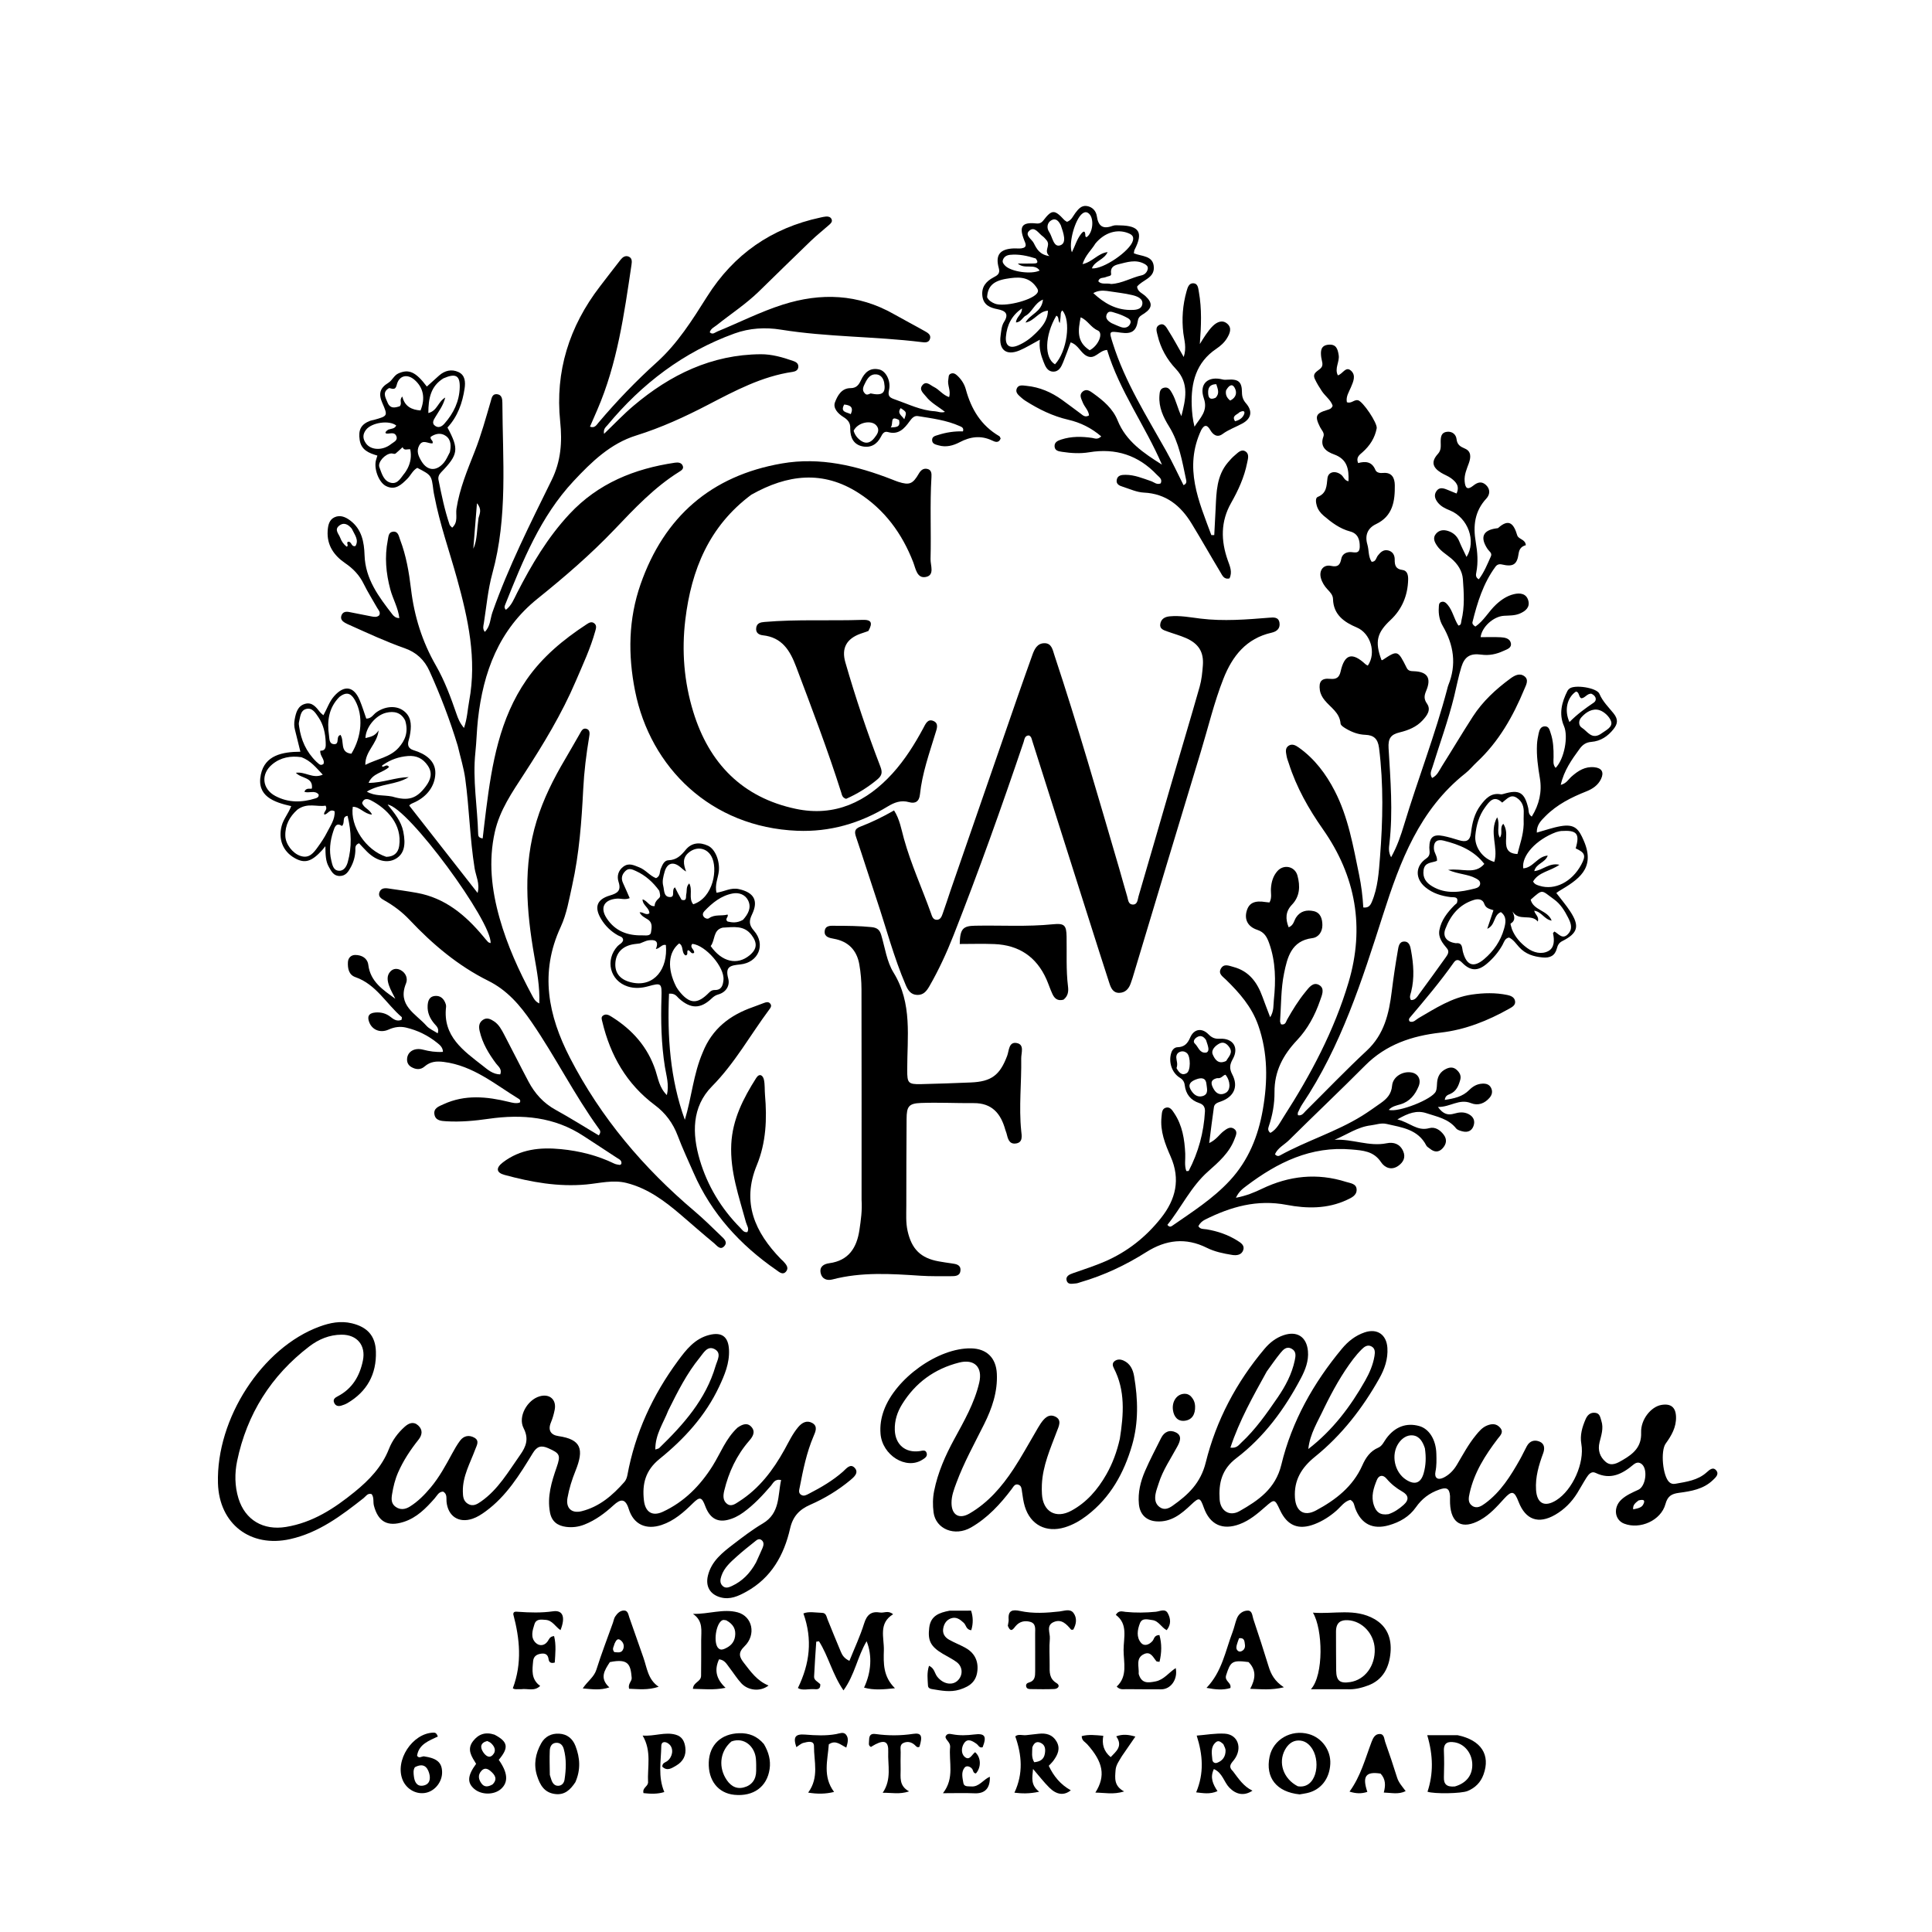 <svg version="1.1" id="Layer_1" xmlns="http://www.w3.org/2000/svg" xmlns:xlink="http://www.w3.org/1999/xlink" x="0px" y="0px"
	 width="100%" viewBox="0 0 1024 1024" enable-background="new 0 0 1024 1024" xml:space="preserve">
<path fill="#000000" opacity="1" stroke="none" 
	d="
M242.613,395.295 
	C238.44,381.505 233.417,368.472 227.652,355.706 
	C224.946,349.713 220.643,345.729 214.48,343.567 
	C204.568,340.09 195.056,335.65 185.482,331.363 
	C184.571,330.956 183.647,330.56 182.789,330.057 
	C181.403,329.245 180.394,328.104 180.917,326.38 
	C181.518,324.403 183.142,324.025 184.926,324.357 
	C189.01,325.117 193.071,326.005 197.155,326.761 
	C198.446,327 199.818,327.209 200.983,326.13 
	C201.863,324.471 200.57,323.352 199.867,322.103 
	C197.499,317.895 194.888,313.807 192.769,309.478 
	C190.493,304.829 187.203,301.393 182.941,298.481 
	C177.032,294.444 173.17,288.98 173.672,281.326 
	C173.863,278.401 174.478,275.448 177.333,274.149 
	C180.318,272.791 183.146,273.994 185.689,275.926 
	C191.787,280.558 193.003,287.412 193.219,294.217 
	C193.625,306.966 200.754,316.295 207.994,325.664 
	C208.712,326.593 209.81,327.626 211.651,327.591 
	C211.037,322.175 208.251,317.527 206.889,312.455 
	C204.565,303.802 203.793,295.142 205.527,286.304 
	C205.913,284.337 205.903,281.922 208.507,281.786 
	C211.12,281.649 211.382,284.276 212.048,286.016 
	C215.282,294.46 216.786,303.332 217.85,312.246 
	C219.57,326.644 223.783,340.125 231.037,352.738 
	C235.695,360.837 238.919,369.629 241.97,378.455 
	C242.777,380.79 243.638,383.1 245.924,385.831 
	C247.671,380.776 247.828,376.083 248.675,371.544 
	C252.823,349.293 248.117,327.948 242.234,306.694 
	C238.197,292.113 233.098,277.821 230.25,262.915 
	C230.063,261.937 229.831,260.963 229.711,259.976 
	C228.727,251.897 228.729,251.89 221.173,247.98 
	C218.761,249.272 217.74,251.915 215.879,253.77 
	C212.733,256.906 209.49,260.087 204.588,257.617 
	C200.621,255.619 197.97,248.038 199.356,243.629 
	C199.546,243.025 199.732,242.419 200.026,241.472 
	C195.487,240.145 191.434,238.545 190.629,233.105 
	C189.852,227.858 191.274,224.881 196.262,223.004 
	C196.878,222.772 197.562,222.727 198.201,222.547 
	C205.627,220.456 205.626,220.454 202.586,213.452 
	C200.544,208.751 201.318,205.655 205.789,202.926 
	C207.996,201.579 208.758,198.969 211.211,197.891 
	C216.679,195.486 220.353,197.043 226.233,204.88 
	C228.416,202.915 230.564,200.943 232.755,199.018 
	C235.785,196.356 239.386,195.531 242.977,197.185 
	C246.596,198.852 246.747,202.563 246.248,205.902 
	C245.101,213.578 242.583,220.746 237.169,226.595 
	C243.34,238.086 242.975,240.873 233.778,250.364 
	C232.587,251.594 232.115,252.887 232.424,254.406 
	C234.044,262.386 235.662,270.37 238.299,278.096 
	C238.482,278.631 239.082,279.024 239.658,279.677 
	C242.991,276.717 241.441,272.884 241.94,269.662 
	C243.588,259.008 247.695,249.205 251.602,239.301 
	C255.027,230.621 257.486,221.623 260.107,212.68 
	C260.601,210.995 260.886,208.708 263.357,208.925 
	C265.962,209.154 266.256,211.416 266.266,213.438 
	C266.41,243.666 269.192,274.01 260.987,303.813 
	C258.622,312.403 257.834,321.432 256.45,330.279 
	C256.236,331.649 255.664,333.208 256.951,334.912 
	C259.948,332.01 259.804,327.935 260.989,324.564 
	C269.522,300.301 281.112,277.414 292.405,254.411 
	C297.323,244.392 298.034,234.346 296.907,223.405 
	C294.173,196.883 301.702,173.046 317.907,151.922 
	C321.556,147.166 325.194,142.4 328.9,137.688 
	C329.97,136.328 331.454,135.242 333.24,136.019 
	C335.098,136.827 334.96,138.623 334.704,140.347 
	C330.82,166.5 327.19,192.712 316.554,217.271 
	C315.308,220.149 314.054,223.022 312.699,226.138 
	C315.21,227.114 316.182,225.224 317.225,223.992 
	C326.814,212.661 337.057,201.981 348.091,192.035 
	C359.112,182.103 366.947,169.599 374.749,157.225 
	C388.956,134.696 408.946,120.864 434.844,115.298 
	C435.815,115.089 436.791,114.846 437.776,114.771 
	C438.986,114.68 440.194,114.936 440.743,116.162 
	C441.337,117.487 440.366,118.383 439.509,119.144 
	C436.269,122.02 432.853,124.708 429.734,127.706 
	C420.483,136.594 411.352,145.606 402.156,154.55 
	C395.326,161.193 387.333,166.386 379.925,172.31 
	C378.536,173.421 376.726,174.115 376.184,176.128 
	C377.751,177.594 378.972,176.199 380.22,175.69 
	C391.777,170.975 402.943,165.261 414.854,161.47 
	C435.088,155.03 454.83,155.752 473.688,166.449 
	C479.193,169.571 484.82,172.478 490.322,175.605 
	C491.711,176.395 493.466,177.402 492.97,179.418 
	C492.371,181.852 490.11,181.521 488.407,181.311 
	C463.652,178.254 438.596,178.701 413.905,174.723 
	C405.678,173.397 397.278,173.86 389.245,176.774 
	C362.232,186.573 340.235,203.333 322.01,225.297 
	C321.13,226.357 319.685,227.263 320.153,229.95 
	C325.604,224.727 330.435,219.588 335.786,215.065 
	C355.252,198.613 377.183,187.919 403.23,187.754 
	C409.051,187.717 414.747,189.344 420.27,191.27 
	C421.701,191.77 423.153,192.446 423.135,194.302 
	C423.116,196.209 421.591,196.888 420.128,197.101 
	C403.803,199.474 389.508,207.138 375.198,214.578 
	C362.905,220.969 350.442,226.682 337.156,230.828 
	C323.555,235.073 313.54,244.781 304.008,254.986 
	C286.399,273.839 277.084,297.224 267.714,320.602 
	C267.413,321.353 267.128,322.183 268.142,323.209 
	C271.152,320.936 272.428,317.43 274.032,314.304 
	C281.732,299.297 290.219,284.895 301.838,272.44 
	C317.036,256.15 336.226,248.43 357.702,245.244 
	C359.382,244.994 361.222,245.123 361.911,246.995 
	C362.486,248.554 361.066,249.397 359.953,250.092 
	C346.792,258.303 336.298,269.511 325.721,280.607 
	C313.044,293.906 299.165,305.845 284.87,317.342 
	C264.441,333.772 256.097,356.232 253.315,381.367 
	C252.675,387.153 252.579,392.999 251.962,398.788 
	C250.414,413.317 253.071,427.685 253.436,442.138 
	C253.463,443.191 253.83,444.108 255.828,444.378 
	C256.433,439.293 257.005,434.182 257.656,429.081 
	C260.746,404.876 264.762,380.939 279.094,360.252 
	C287.488,348.136 298.631,338.937 310.849,330.936 
	C312.108,330.112 313.49,329.21 314.969,330.37 
	C316.423,331.511 315.903,333.054 315.499,334.516 
	C312.959,343.699 308.903,352.29 305.176,361.011 
	C297.748,378.392 287.994,394.451 277.724,410.269 
	C271.494,419.865 264.891,429.349 262.288,440.885 
	C258.78,456.433 260.551,471.638 264.802,486.692 
	C268.846,501.01 274.972,514.489 282.005,527.565 
	C282.846,529.127 283.617,530.831 285.839,531.831 
	C286.186,523.124 284.612,514.878 283.17,506.637 
	C278.978,482.68 277.131,458.813 284.444,435.032 
	C287.999,423.472 293.353,412.816 299.473,402.474 
	C302.101,398.031 304.626,393.528 307.216,389.062 
	C308.039,387.642 308.788,385.688 310.813,386.272 
	C312.893,386.872 312.525,389.051 312.269,390.577 
	C310.732,399.762 309.588,408.964 309.119,418.288 
	C308.257,435.386 307.006,452.464 303.281,469.249 
	C301.621,476.728 300.374,484.405 297.156,491.348 
	C285.965,515.494 290.498,538.207 302.133,560.745 
	C318.518,592.486 341.071,619.079 368.204,642.037 
	C373.031,646.122 377.518,650.612 382.091,654.989 
	C383.62,656.451 385.858,658.246 383.919,660.443 
	C381.744,662.908 379.961,660.143 378.497,658.94 
	C372.58,654.077 366.836,649.003 361.021,644.014 
	C352.378,636.599 343.302,629.808 332.033,626.986 
	C324.941,625.21 317.757,627.145 310.688,627.797 
	C295.831,629.169 281.545,626.563 267.39,622.723 
	C262.97,621.524 262.743,618.993 266.521,616.101 
	C275.701,609.073 286.228,607.979 297.337,609.071 
	C307.215,610.042 316.651,612.398 325.59,616.736 
	C326.456,617.156 327.483,617.271 328.452,617.431 
	C328.696,617.472 329.003,617.138 329.318,616.955 
	C329.749,614.974 328.076,614.408 326.918,613.639 
	C321.095,609.771 315.203,606.006 309.367,602.158 
	C293.88,591.947 276.79,590.43 259.009,592.985 
	C251.569,594.054 244.13,594.749 236.622,594.3 
	C233.976,594.142 230.848,594.044 230.262,590.698 
	C229.666,587.302 232.649,586.382 235.073,585.265 
	C246.463,580.019 258.08,581.184 269.75,584.035 
	C271.689,584.509 273.594,585.027 275.512,584.379 
	C275.963,583.561 275.693,582.871 275.132,582.528 
	C262.424,574.775 250.848,564.825 235.211,562.843 
	C231.256,562.342 228.05,562.642 225.029,565.271 
	C222.875,567.146 220.401,566.922 218.047,565.566 
	C216.298,564.559 215.563,562.948 215.782,560.921 
	C216.172,557.304 219.716,555.173 224.23,556.349 
	C227.638,557.236 230.993,557.752 234.764,557.515 
	C234.737,555.164 233.178,553.891 231.699,552.705 
	C226.819,548.795 221.299,546.065 215.224,544.644 
	C212.119,543.917 209.077,544.294 205.997,545.685 
	C201.713,547.621 197.539,545.988 195.866,542.199 
	C194.495,539.094 195.159,536.954 198.932,536.65 
	C201.858,536.414 204.567,537.059 206.904,538.914 
	C208.626,540.28 210.356,541.535 212.826,540.543 
	C212.876,539.973 213.131,539.258 212.926,539.083 
	C204.713,532.057 199.395,521.724 188.348,517.891 
	C184.875,516.686 184.231,513.288 184.406,509.968 
	C184.527,507.661 186.1,506.14 188.304,506.151 
	C191.773,506.167 194.77,507.846 195.217,511.437 
	C196.322,520.311 203,524.652 209.53,529.365 
	C208.391,527.03 207.02,524.775 206.18,522.338 
	C205.312,519.819 204.838,517.03 206.993,514.822 
	C208.577,513.198 210.686,513.213 212.54,514.277 
	C215.215,515.811 216.225,518.723 215.202,521.215 
	C210.415,532.882 220.355,537.264 226.037,543.679 
	C227.497,545.327 229.782,546.243 231.989,547.694 
	C232.909,545.037 231.299,543.865 230.217,542.586 
	C227.868,539.809 226.457,536.756 226.655,533.018 
	C226.792,530.433 227.576,528.223 230.368,527.89 
	C233.432,527.525 235.338,529.347 236.255,532.2 
	C236.405,532.666 236.483,533.199 236.426,533.682 
	C234.576,549.275 245.674,556.91 255.895,564.9 
	C258.469,566.913 261.202,569.416 265.123,569.446 
	C266.236,566.635 264.105,565.275 262.918,563.684 
	C259,558.431 255.681,552.916 254.21,546.425 
	C253.685,544.11 253.83,542.07 255.864,540.614 
	C258.024,539.068 260.067,540.142 261.88,541.345 
	C264.465,543.06 265.876,545.802 267.266,548.446 
	C271.603,556.697 275.756,565.046 280.125,573.28 
	C283.464,579.57 288.014,584.669 294.416,588.194 
	C302.223,592.493 309.773,597.259 317.36,601.779 
	C318.841,599.884 317.897,598.91 317.263,598.031 
	C304.267,580.042 294.376,560.097 281.823,541.828 
	C275.656,532.853 268.964,524.9 258.693,519.793 
	C242.799,511.89 229.274,500.498 217.076,487.545 
	C213.202,483.432 208.646,479.991 203.66,477.193 
	C202.064,476.297 200.307,475.175 201.103,472.92 
	C201.85,470.804 203.771,470.603 205.688,470.883 
	C210.775,471.626 215.872,472.323 220.93,473.232 
	C235.898,475.92 246.708,485.015 256.092,496.262 
	C256.941,497.279 257.766,498.322 258.683,499.276 
	C258.989,499.594 259.547,499.67 260.019,499.869 
	C260.9,488.679 216.188,427.673 205.448,426.452 
	C209.181,431.115 212.645,435.246 213.756,440.795 
	C215.18,447.909 214.171,452.524 209.876,455.099 
	C205.403,457.779 199.582,456.406 194.577,451.44 
	C193.071,449.945 191.651,448.364 190.304,446.943 
	C187.913,447.859 188.415,449.572 188.35,450.953 
	C188.207,454.013 187.407,456.885 185.972,459.548 
	C184.703,461.905 183.339,464.258 180.109,464.296 
	C176.808,464.336 175.666,461.852 174.323,459.533 
	C172.508,456.398 172.548,452.881 172.452,448.502 
	C171.505,449.672 171.161,450.145 170.77,450.574 
	C165.104,456.788 161.479,457.821 156.122,454.762 
	C149.856,451.182 147.411,444.686 149.309,437.655 
	C150.279,434.06 152.79,431.282 154.353,427.264 
	C145.108,425.199 135.848,421.963 138.259,410.505 
	C140.395,400.356 149.547,398.469 159.215,398.43 
	C158.205,394.333 157.304,390.544 156.33,386.774 
	C155.861,384.961 155.838,383.204 156.181,381.348 
	C156.842,377.777 157.749,374.212 161.619,373.073 
	C165.521,371.924 167.637,374.952 169.736,377.592 
	C170.126,378.081 170.673,378.446 171.407,379.1 
	C173.404,375.572 174.536,371.877 177.078,368.998 
	C182.46,362.903 187.551,363.667 190.68,371.194 
	C192.005,374.381 193.011,377.7 194.133,380.877 
	C196.858,380.89 197.792,378.79 199.332,377.656 
	C203.7,374.443 209.442,373.78 213.404,376.38 
	C217.804,379.268 218.167,383.667 217.474,388.343 
	C217.279,389.654 217.044,390.976 216.646,392.236 
	C215.798,394.922 216.403,396.779 219.276,397.649 
	C225.468,399.526 230.901,403.239 230.745,409.866 
	C230.589,416.474 226.506,421.983 220.103,425.074 
	C218.777,425.714 217.266,426.156 216.934,427.018 
	C229.049,442.497 240.912,457.655 253.136,473.274 
	C254.467,468.318 252.215,464.327 251.559,460.238 
	C249.027,444.463 248.752,428.468 246.585,412.676 
	C245.799,406.944 244.019,401.348 242.613,395.295 
M159.785,401.333 
	C154.1,400.501 148.788,401.396 144.277,405.136 
	C138.096,410.261 138.931,418.186 145.967,421.906 
	C152.857,425.549 160.003,425.421 167.236,423.151 
	C168.107,422.878 169.167,422.373 168.851,421.049 
	C166.779,418.643 163.781,420.588 161.35,419.675 
	C162.269,417.166 164.667,418.398 165.313,417.922 
	C166.018,411.722 159.738,412.814 156.82,409.591 
	C161.883,408.85 165.767,412.962 171.072,410.58 
	C167.485,406.839 164.836,403.287 159.785,401.333 
M207.9,422.19 
	C216.386,424.729 220.803,423.341 225.696,416.756 
	C228.29,413.263 229.405,409.72 226.721,405.777 
	C224.175,402.035 220.771,400.328 216.136,400.714 
	C211.362,401.111 207.084,402.607 203.173,405.296 
	C202.8,405.553 202.232,405.706 202.645,406.341 
	C203.775,406.624 204.926,404.661 206.214,406.508 
	C203.055,409.613 197.509,409.69 195.361,414.943 
	C202.947,414.937 209.606,412.008 216.628,411.893 
	C209.985,416.08 201.655,415.199 194.425,419.57 
	C198.833,422.102 203.104,421.244 207.9,422.19 
M157.658,429.103 
	C153.466,432.83 151.024,437.385 151.232,443.104 
	C151.391,447.487 155.097,452.27 159.207,453.644 
	C163.965,455.234 166.265,451.954 168.521,448.832 
	C170.268,446.414 171.957,443.909 173.295,441.254 
	C175.105,437.663 177.64,434.241 177.359,430.005 
	C174.611,428.474 173.833,431.691 171.87,431.725 
	C171.318,430.122 173.89,429.427 172.552,427.006 
	C168.036,427.792 162.951,425.259 157.658,429.103 
M204.742,454.144 
	C208.587,454.064 211.016,452.231 211.579,448.355 
	C213.236,436.961 205.156,428.676 196.707,424.252 
	C194.907,423.31 192.841,422.894 191.933,425.572 
	C192.742,428.286 195.975,428.881 197.152,431.755 
	C193.03,431.428 190.761,427.583 186.985,427.614 
	C185.472,437.866 193.821,450.616 204.742,454.144 
M214.758,381.917 
	C212.61,377.544 208.815,376.77 204.634,377.781 
	C198.994,379.145 193.77,385.673 193.709,391.204 
	C196.081,390.523 198.545,390.438 200.678,387.13 
	C199.883,394.406 193.51,398.038 193.622,405.397 
	C200.071,402.155 206.716,401.376 211.243,396.34 
	C214.73,392.46 216.602,387.97 214.758,381.917 
M179.874,369.407 
	C174.233,375.13 173.268,382.116 174.361,389.678 
	C174.642,391.624 174.399,394.208 176.936,394.414 
	C179.684,394.638 178.533,391.673 179.388,390.276 
	C179.597,389.935 180.048,389.743 180.412,389.464 
	C182.746,392.664 179.802,398.863 186.245,399.479 
	C191.799,390.379 192.589,379.291 188.304,371.422 
	C186.494,368.099 184.228,365.995 179.874,369.407 
M234.992,200.549 
	C228.267,204.716 227.053,211.165 227.028,218.914 
	C231.796,217.783 232.133,212.877 235.995,210.705 
	C234.885,215.047 232.614,217.869 230.803,220.947 
	C229.955,222.388 228.546,224.313 230.707,225.769 
	C232.535,227 234.224,226.035 235.539,224.552 
	C240.426,219.043 243.482,212.69 243.672,205.258 
	C243.831,199.034 241.517,197.683 234.992,200.549 
M167.703,403.754 
	C168.822,404.545 169.678,406.225 171.463,404.904 
	C172.313,402.315 169.442,400.764 169.767,397.895 
	C172.85,397.972 172.716,395.608 172.624,393.373 
	C172.432,388.673 171.49,384.157 168.796,380.188 
	C167.213,377.856 165.521,374.917 162.289,375.761 
	C159.145,376.583 159.145,380.083 158.471,382.75 
	C158.277,383.518 158.447,384.405 158.566,385.221 
	C159.571,392.13 162.133,398.302 167.703,403.754 
M206.259,205.672 
	C202.413,207.808 204.328,210.697 205.395,213.315 
	C206.858,216.904 209.606,216.032 211.875,215.315 
	C213.338,213.668 211.337,212.095 213.247,210.171 
	C214.49,215.458 218.222,217.214 222.89,217.549 
	C225.523,211.092 224.439,205.489 219.76,201.369 
	C215.915,197.983 211.511,198.982 210.284,203.953 
	C209.648,206.529 208.666,206.33 206.259,205.672 
M184.221,432.408 
	C180.964,432.892 183.1,436.066 181.243,437.787 
	C178.114,435.686 177.327,438.517 176.578,440.806 
	C174.957,445.76 174.349,450.884 175.584,456.012 
	C176.144,458.338 176.595,461.394 179.708,461.521 
	C182.4,461.631 183.736,459.042 184.33,456.908 
	C186.535,448.975 186.288,440.933 184.221,432.408 
M238.436,239.672 
	C239.103,236.451 239.203,233.115 236.314,231.058 
	C233.679,229.183 230.711,229.836 228.257,231.55 
	C227.833,233.14 229.919,233.49 229.231,235.003 
	C226.927,235.211 224.097,232.667 222.226,236.037 
	C220.513,239.123 221.842,241.886 223.363,244.425 
	C226.53,249.716 231.414,249.954 235.386,245.069 
	C236.514,243.682 237.225,241.957 238.436,239.672 
M216.01,248.312 
	C217.634,245.117 218.168,241.778 217.439,238.159 
	C216.002,237.873 214.166,239.112 213.383,237.015 
	C212.18,238.117 211.016,239.265 209.761,240.304 
	C209.044,240.898 208.171,240.268 207.432,240.321 
	C204.041,240.564 200.101,244.987 201.075,247.6 
	C202.329,250.962 203.343,255.125 207.368,255.927 
	C210.966,256.644 212.57,252.994 214.568,250.64 
	C214.994,250.139 215.283,249.523 216.01,248.312 
M205.795,227.707 
	C207.295,227.174 209.167,227.346 210.012,225.532 
	C206.341,222.565 197.007,223.918 194.026,227.76 
	C192.115,230.222 192.215,232.594 194.002,235.06 
	C196.654,238.718 202.921,238.923 207.36,235.309 
	C208.656,234.254 210.992,233.503 210.067,231.141 
	C209.297,229.175 207.512,229.65 205.775,229.804 
	C203.795,229.978 203.839,229.014 205.795,227.707 
M186.445,280.202 
	C184.546,277.912 182.206,276.57 179.619,278.748 
	C177.145,280.83 179.577,282.991 180.302,284.984 
	C180.976,286.834 182.112,288.507 183.741,289.744 
	C185.141,289.277 183.078,287.331 184.724,287.126 
	C186.495,287.176 186.119,290.028 188.412,289.389 
	C190.334,286.124 188.01,283.54 186.445,280.202 
M253.623,274.586 
	C254.254,272.269 255.537,269.936 252.798,266.738 
	C252.107,275.355 251.487,283.091 250.867,290.826 
	C252.011,288.368 252.416,285.823 252.699,283.265 
	C252.989,280.643 253.16,278.008 253.623,274.586 
z"/>
<path fill="#000000" opacity="1" stroke="none" 
	d="
M772.147,478.705 
	C773.385,474.962 770.464,475.683 768.829,475.482 
	C763.926,474.88 759.374,473.461 755.525,470.306 
	C749.951,465.738 750.031,459.021 755.957,455.002 
	C758.469,453.298 757.565,451.245 757.575,449.249 
	C757.602,443.785 759.599,441.999 765.014,443.093 
	C767.777,443.651 770.495,444.469 773.193,445.302 
	C776.941,446.459 779.17,445.885 779.683,441.306 
	C780.256,436.188 781.5,431.118 784.698,426.851 
	C787.355,423.305 790.241,420.064 795.395,420.984 
	C795.859,421.067 796.392,420.943 796.859,420.803 
	C805.235,418.287 808.044,419.928 810.021,428.402 
	C810.345,429.789 809.886,431.486 811.869,432.82 
	C815.804,426.459 817.386,419.699 816.162,412.434 
	C815.162,406.504 814.326,400.59 814.634,394.575 
	C814.736,392.6 815.092,390.619 815.522,388.684 
	C815.926,386.866 816.595,384.952 818.899,384.981 
	C821.029,385.008 821.34,387.008 821.865,388.526 
	C823.3,392.674 823.463,396.989 823.424,401.337 
	C823.408,403.222 822.96,405.295 824.525,406.997 
	C829.144,402.243 831.324,390.327 828.944,384.844 
	C826.119,378.336 827.774,372.162 830.789,366.181 
	C831.007,365.749 831.389,365.375 831.758,365.046 
	C834.389,362.701 846.349,364.474 847.72,367.729 
	C849.435,371.805 852.58,374.813 855.198,378.069 
	C857.874,381.397 857.324,383.745 855.22,386.423 
	C852.231,390.228 848.351,392.83 843.436,393.218 
	C840.641,393.439 838.836,394.705 837.27,396.844 
	C833.068,402.586 828.944,408.349 827.228,415.996 
	C830.208,415.287 831.307,413.045 832.956,411.589 
	C836.435,408.517 840.136,406.143 845.046,406.654 
	C848.975,407.062 850.287,409.282 848.588,412.859 
	C846.995,416.212 844.109,418.139 840.767,419.465 
	C832.818,422.621 825.255,426.409 819.13,432.574 
	C816.821,434.899 814.415,437.175 814.532,441.296 
	C818.938,440.081 822.968,438.628 827.125,437.899 
	C834.852,436.542 836.833,439.592 839.43,445.576 
	C845.901,460.488 836.37,466.294 826.228,472.35 
	C825.802,472.604 825.416,472.925 824.881,473.308 
	C827.456,476.685 830.026,479.685 832.183,482.956 
	C837.391,490.852 836.362,494.62 827.987,498.831 
	C826.281,499.689 825.607,501.02 825.174,502.683 
	C824.151,506.611 821.509,507.83 817.636,507.474 
	C812.834,507.033 808.57,505.718 805.18,502.012 
	C803.527,500.204 802.166,498.003 799.812,496.917 
	C797.547,497.328 797.172,499.379 796.327,500.881 
	C794.169,504.715 791.38,507.996 788.045,510.809 
	C783.28,514.828 779.396,514.748 774.99,510.268 
	C773.273,508.522 771.877,508.251 770.524,510.17 
	C763.316,520.401 755.237,529.93 747.17,539.472 
	C746.729,539.994 746.58,540.649 747.141,541.391 
	C749.182,542.202 750.427,540.449 751.904,539.594 
	C760.837,534.422 769.534,528.677 780.04,527.147 
	C786.314,526.233 792.642,526.067 798.914,527.364 
	C800.768,527.747 802.643,528.52 803.009,530.55 
	C803.403,532.73 801.53,533.727 799.929,534.628 
	C788.528,541.043 776.557,545.829 763.44,547.32 
	C748.366,549.034 734.634,553.579 723.558,564.726 
	C710.29,578.08 696.6,591.015 683.235,604.275 
	C680.734,606.757 677.209,608.385 675.753,611.788 
	C676.723,612.875 677.637,612.836 678.336,612.45 
	C692.481,604.623 708.145,599.937 721.934,591.393 
	C725.329,589.288 728.572,586.934 731.848,584.641 
	C735.06,582.391 737.465,579.875 737.839,575.442 
	C738.243,570.66 743.52,567.534 748.265,568.456 
	C751.652,569.114 753.375,572.202 751.889,575.799 
	C750.062,580.224 747.205,583.833 742.301,585.303 
	C740.149,585.949 737.829,586.345 736.05,588.263 
	C741.177,589.761 759.277,582.622 761.028,578.436 
	C761.642,576.969 761.549,575.192 761.705,573.549 
	C762.013,570.302 763.503,567.928 766.513,566.505 
	C768.519,565.556 770.371,565.504 772.073,567.042 
	C773.647,568.466 774.578,570.16 773.95,572.372 
	C773.067,575.482 771.907,578.378 768.634,579.811 
	C767.472,580.32 766.044,580.649 765.76,582.977 
	C770.681,582.234 775.165,581.296 778.695,577.743 
	C780.646,575.779 782.891,574.478 785.715,574.355 
	C787.667,574.271 789.375,574.711 790.319,576.641 
	C791.237,578.519 790.789,580.312 789.551,581.776 
	C786.94,584.868 783.39,586.187 779.686,584.695 
	C773.404,582.164 768.74,586.816 762.143,586.723 
	C765.002,590.73 767.665,591.14 770.702,590.256 
	C773.338,589.489 775.933,589.199 778.456,590.539 
	C781.051,591.916 781.95,594.157 780.971,596.847 
	C780.043,599.399 777.908,600.31 775.311,599.681 
	C774.052,599.376 772.488,598.971 771.761,598.057 
	C767.707,592.956 761.658,591.89 756.039,590.019 
	C750.97,588.331 746.419,589.928 740.63,593.312 
	C747.197,594.9 751.112,599.711 757.491,597.954 
	C760.642,597.086 763.346,598.946 765.232,601.473 
	C767.104,603.982 766.59,606.546 764.522,608.722 
	C762.403,610.951 760.107,610.657 757.864,608.808 
	C757.222,608.279 756.343,607.863 755.993,607.179 
	C751.564,598.535 743.031,597.579 734.92,595.711 
	C731.979,595.034 729.301,596.136 726.532,596.468 
	C719.546,597.305 713.803,601.417 707.351,604.13 
	C716.76,603.538 725.627,607.858 734.966,605.95 
	C738.641,605.199 741.956,606.248 743.682,610.08 
	C745.19,613.428 743.785,616.017 741.153,617.895 
	C737.551,620.465 733.972,618.969 731.974,615.964 
	C728.059,610.075 722.384,609.777 716.303,609.243 
	C694.778,607.351 677.059,616.139 660.585,628.59 
	C658.678,630.032 656.635,631.483 655.06,634.843 
	C660.548,633.804 664.75,632.055 668.849,630.085 
	C683.263,623.161 698.099,621.554 713.456,626.429 
	C715.745,627.155 718.94,627.314 719.042,630.496 
	C719.14,633.592 716.336,634.82 713.894,635.966 
	C703.605,640.797 692.564,640.635 682.013,638.615 
	C666.294,635.606 652.389,639.584 638.735,646.407 
	C637.228,647.16 635.981,648.261 635.163,649.89 
	C636.147,651.659 637.976,651.319 639.52,651.575 
	C645.334,652.542 650.807,654.418 655.823,657.547 
	C657.702,658.72 659.815,660.061 658.94,662.592 
	C658.028,665.229 655.406,665.518 653.035,665.132 
	C648.44,664.385 643.861,663.467 639.634,661.36 
	C628.48,655.799 617.969,657.057 607.531,663.655 
	C596.666,670.522 585.071,676.003 572.663,679.601 
	C571.866,679.832 571.07,680.198 570.26,680.236 
	C568.502,680.317 566.152,681.109 565.414,678.901 
	C564.568,676.371 566.94,675.439 568.763,674.799 
	C574.414,672.816 580.108,670.999 585.625,668.613 
	C597.526,663.466 607.327,655.68 615.34,645.594 
	C623.161,635.75 625.777,625.102 620.486,613.047 
	C617.549,606.354 614.784,599.505 615.643,591.873 
	C615.85,590.034 615.756,587.862 617.721,587.162 
	C620.091,586.319 621.318,588.44 622.397,590.06 
	C626.703,596.525 627.841,603.88 628.203,611.441 
	C628.35,614.521 627.667,617.694 628.772,620.676 
	C629.448,620.64 629.965,620.732 630.038,620.591 
	C635.189,610.739 638.014,600.248 638.648,589.15 
	C638.781,586.814 637.82,585.371 635.604,584.639 
	C631.031,583.128 628.52,579.922 627.933,575.156 
	C627.721,573.435 626.972,572.217 625.338,571.215 
	C621.007,568.557 619.199,562.674 620.856,557.842 
	C621.404,556.244 622.598,555.098 624.075,555.054 
	C627.708,554.946 629.421,553.177 630.838,549.89 
	C632.809,545.318 637.015,544.647 640.501,548.193 
	C642.333,550.056 643.928,550.694 646.536,550.554 
	C653.564,550.175 656.817,555.241 653.385,561.347 
	C651.742,564.271 651.5,566.366 653.134,569.485 
	C656.526,575.96 653.975,581.363 647.08,583.804 
	C645.503,584.363 643.683,584.887 643.401,586.801 
	C642.519,592.795 641.809,598.815 640.898,605.858 
	C644.787,604.003 646.268,601.255 648.561,599.525 
	C650.191,598.294 651.999,596.943 653.991,598.232 
	C656.207,599.665 655.053,601.799 654.365,603.64 
	C651.629,610.967 645.929,615.916 640.311,620.893 
	C631.194,628.97 626.143,640.031 618.749,649.191 
	C619.762,650.537 620.632,650.161 621.264,649.722 
	C631.912,642.319 642.858,635.413 651.827,625.728 
	C661.773,614.988 666.877,602.105 669.306,588.234 
	C671.929,573.257 672.092,558.18 666.88,543.395 
	C663.422,533.585 656.921,526.209 649.728,519.192 
	C648.09,517.594 645.572,516.146 647.074,513.437 
	C648.672,510.553 651.301,511.851 653.737,512.499 
	C662.018,514.703 666.356,520.662 669.102,528.239 
	C670.334,531.64 671.653,535.01 673.226,539.17 
	C675.279,535.849 674.87,532.771 675.163,530.007 
	C676.242,519.85 676.186,509.725 672.678,499.918 
	C671.537,496.726 670.197,494.089 666.413,492.846 
	C661.24,491.146 659.448,487.231 660.804,482.714 
	C662.066,478.512 665.037,477.166 670.9,478.125 
	C671.527,478.228 672.165,478.259 672.84,478.327 
	C674.279,475.839 673.467,473.294 673.627,470.88 
	C673.854,467.442 674.776,464.265 677.05,461.698 
	C680.426,457.885 686.365,459.144 687.698,464.126 
	C689.164,469.607 689.049,475.045 684.728,479.551 
	C681.338,483.085 681.224,487.036 683.021,491.486 
	C685.71,490.429 685.828,487.963 686.965,486.248 
	C689.226,482.839 692.604,482.142 696.201,482.901 
	C700.017,483.705 700.865,487.16 700.889,490.306 
	C700.914,493.675 699.039,496.793 695.516,497.233 
	C684.353,498.625 682.291,507.602 680.586,515.865 
	C678.886,524.1 679.065,532.724 678.471,541.182 
	C678.43,541.764 678.813,542.376 678.978,542.905 
	C681.381,543.434 681.569,541.52 682.23,540.352 
	C685.105,535.271 688.158,530.3 691.856,525.784 
	C693.709,523.52 695.932,520.224 699.165,522.078 
	C702.378,523.921 700.612,527.544 699.681,530.26 
	C697.007,538.06 693.094,545.349 687.471,551.309 
	C680.05,559.175 675.411,567.811 675.511,578.886 
	C675.567,585.037 674.466,591.136 672.466,597.025 
	C672.111,598.069 671.822,599.325 673.346,600.459 
	C676.726,598.609 678.374,595.026 680.326,591.995 
	C694.721,569.649 707.147,546.245 714.753,520.687 
	C723.41,491.6 718.647,464.411 701.175,439.515 
	C693.581,428.695 687.122,417.28 683.093,404.611 
	C682.69,403.342 682.149,402.094 681.935,400.793 
	C681.618,398.861 680.947,396.622 682.957,395.276 
	C684.919,393.962 686.832,395.108 688.48,396.282 
	C696.819,402.224 702.795,410.216 707.416,419.168 
	C714.6,433.087 717.208,448.411 720.331,463.552 
	C721.504,469.238 722.242,474.987 722.575,480.977 
	C725.049,481.221 726.135,480.304 727.075,478.092 
	C730.334,470.42 730.807,462.198 731.437,454.174 
	C732.948,434.932 733.354,415.656 730.914,396.385 
	C730.283,391.397 727.945,389.628 723.65,389.469 
	C720.017,389.334 716.794,388.146 713.745,386.4 
	C712.484,385.677 710.61,384.554 710.525,383.493 
	C710.058,377.631 705.195,374.995 702.064,371.1 
	C700.797,369.523 699.856,367.822 699.548,365.751 
	C698.889,361.317 700.382,359.337 704.913,359.799 
	C708.248,360.139 709.833,359.139 710.558,355.89 
	C712.626,346.627 716.68,345.493 723.728,352.046 
	C724.075,352.368 724.557,352.544 724.974,352.787 
	C729.633,345.954 726.358,335.619 719.127,332.577 
	C712.533,329.802 706.743,325.875 706.525,317.514 
	C706.468,315.342 705.002,313.881 703.629,312.419 
	C702.004,310.689 700.75,308.717 700.113,306.443 
	C698.966,302.349 701.434,299.056 705.491,299.936 
	C709.171,300.735 710.269,299.37 710.902,296.213 
	C711.325,294.105 712.773,292.904 715.124,292.617 
	C717.211,292.362 720.593,294.266 720.693,289.846 
	C720.779,286.003 719.691,282.765 715.615,281.687 
	C710.104,280.229 705.77,276.935 701.569,273.352 
	C699.89,271.92 698.567,270.181 697.928,268.069 
	C697.441,266.46 697.089,263.917 698.407,263.381 
	C703.2,261.431 703.097,257.614 703.58,253.474 
	C703.996,249.911 707.951,249.243 710.997,251.764 
	C712.202,252.761 712.581,254.719 714.737,255.071 
	C714.983,248.58 714.094,243.367 707.015,240.822 
	C703.181,239.445 699.356,236.931 701.439,231.372 
	C702.164,229.438 700.443,227.966 699.646,226.362 
	C696.756,220.548 697.357,219.107 703.498,217.273 
	C704.624,216.937 705.764,216.626 706.338,215.048 
	C705.338,211.987 702.434,210.036 700.622,207.324 
	C699.241,205.256 697.92,203.111 696.887,200.856 
	C695.393,197.595 698.499,196.78 700.121,195.057 
	C701.676,193.405 700.5,191.26 700.269,189.314 
	C699.892,186.138 699.923,183.042 704.181,182.693 
	C708.126,182.37 709.01,184.781 709.535,188.271 
	C710.075,191.859 707.198,195.243 709.099,198.938 
	C711.685,198.233 713.216,193.952 716.036,196.45 
	C718.853,198.947 717.254,202.316 716.027,205.249 
	C714.959,207.799 713.285,210.175 713.866,213.162 
	C716.167,214.112 717.649,211.751 719.689,212.113 
	C722.294,212.575 730.191,224.326 729.675,227.033 
	C728.7,232.156 726.034,236.247 722.18,239.677 
	C720.631,241.056 718.583,242.326 719.823,245.442 
	C723.704,244.375 727.169,244.592 728.99,249.086 
	C729.568,250.512 731.395,250.838 732.952,250.682 
	C737.797,250.196 739.225,253.408 739.274,257.152 
	C739.385,265.573 738.255,273.532 729.331,277.787 
	C724.783,279.955 723.315,283.816 724.744,288.635 
	C725.631,291.623 725.126,294.962 726.997,297.765 
	C729.273,297.78 729.358,295.678 730.282,294.479 
	C731.682,292.662 733.286,291.159 735.724,291.733 
	C738.145,292.304 739.257,294.22 739.224,296.594 
	C739.183,299.593 739.723,301.649 743.378,302.102 
	C745.914,302.417 746.401,304.878 746.347,307.204 
	C746.155,315.604 743.089,322.932 737.034,328.599 
	C729.896,335.279 728.53,340.011 732.219,349.834 
	C732.378,349.853 732.587,349.946 732.689,349.879 
	C740.816,344.51 740.833,344.5 745.578,353.98 
	C746.406,355.636 747.733,355.712 749.317,355.763 
	C756.555,356 758.764,359.365 755.93,366.096 
	C754.886,368.576 754.553,370.403 756.312,372.913 
	C758.665,376.268 756.322,379.263 754.039,381.767 
	C750.773,385.349 746.355,387.083 741.823,388.184 
	C737.13,389.323 735.666,391.385 735.975,396.575 
	C736.974,413.34 738.357,430.144 736.434,446.964 
	C736.186,449.132 735.756,451.54 737.322,454.347 
	C740.601,448.474 742.496,442.733 744.246,436.955 
	C751.525,412.907 760.665,389.451 767.075,365.128 
	C767.245,364.485 767.371,363.823 767.621,363.211 
	C772.111,352.203 770.533,341.83 764.673,331.739 
	C763.007,328.87 762.348,325.517 762.596,322.093 
	C762.681,320.936 762.481,319.612 763.834,319.091 
	C765.334,318.514 766.388,319.481 767.269,320.519 
	C770,323.739 770.639,328.057 772.98,331.554 
	C774.635,331.328 774.338,329.889 774.588,328.88 
	C776.384,321.647 775.887,314.271 775.365,306.992 
	C775.052,302.637 772.638,298.896 769.135,295.943 
	C766.603,293.808 763.629,292.137 761.703,289.314 
	C760.32,287.287 759.246,285.126 761.093,282.918 
	C762.76,280.926 765.083,280.66 767.483,281.423 
	C770.337,282.33 772.325,284.143 773.476,286.993 
	C774.57,289.702 775.936,292.301 777.297,295.193 
	C782.612,286.827 778.052,274.436 768.563,270.564 
	C766.044,269.536 763.693,268.453 761.994,266.243 
	C760.549,264.365 759.908,262.358 761.353,260.276 
	C762.779,258.222 764.785,258.64 766.752,259.43 
	C768.418,260.099 770.078,260.785 771.999,261.569 
	C773.817,257.63 771.651,255.389 769.12,253.49 
	C767.539,252.305 765.579,251.64 763.875,250.6 
	C759.137,247.709 758.466,244.596 762.122,240.579 
	C764.019,238.495 763.583,236.283 763.595,234.029 
	C763.609,231.507 763.896,229.184 766.968,228.853 
	C769.734,228.555 771.708,230.276 771.995,232.712 
	C772.354,235.756 773.934,236.689 776.471,237.778 
	C779.881,239.242 779.615,242.436 778.527,245.479 
	C777.412,248.6 776.006,251.589 776.296,255.103 
	C776.59,258.667 777.706,259.935 780.841,257.417 
	C783.019,255.667 785.205,254.875 787.536,256.996 
	C790.018,259.254 789.713,262.167 787.839,264.192 
	C781.565,270.973 780.688,278.688 782.192,287.402 
	C783.088,292.592 783.524,297.981 782.489,303.324 
	C782.262,304.499 781.917,306.028 783.806,307.035 
	C786.618,303.355 788.32,299.063 790.198,294.883 
	C791.004,293.091 789.265,292.226 788.478,291.048 
	C784.317,284.818 785.924,280.998 793.13,280.036 
	C793.456,279.992 793.874,280.01 794.085,279.819 
	C799.981,274.473 802.422,277.925 804.137,283.656 
	C804.825,285.953 808.475,285.704 808.716,288.961 
	C806.565,289.554 805.254,290.765 804.881,293.511 
	C804.093,299.307 801.886,300.542 796.056,299.185 
	C794.466,298.816 793.414,299.296 792.588,300.42 
	C786.147,309.182 783.016,319.333 780.455,329.704 
	C780.261,330.489 780.687,331.339 781.988,332.086 
	C786.412,329.095 789.011,324.059 792.979,320.386 
	C795.766,317.806 798.754,315.813 802.341,314.934 
	C805.63,314.129 809.031,314.507 810.055,318.405 
	C810.981,321.932 808.5,323.933 805.532,325.201 
	C802.867,326.339 800.006,326.209 797.176,326.374 
	C791.454,326.707 785.368,332.402 784.753,337.712 
	C788.306,337.712 791.876,337.571 795.429,337.764 
	C797.581,337.881 800.181,338.35 800.752,340.72 
	C801.418,343.482 798.674,344.156 796.779,345.033 
	C793.096,346.738 789.284,347.547 785.137,346.975 
	C779.288,346.167 776.268,347.951 774.537,353.563 
	C772.972,358.636 772.003,363.892 770.736,369.058 
	C767.598,381.846 763.058,394.206 759.176,406.767 
	C758.653,408.46 757.61,410.137 759.047,412.344 
	C761.798,411.054 762.835,408.322 764.259,406.073 
	C769.779,397.35 775.041,388.462 780.641,379.792 
	C785.853,371.721 792.836,365.294 800.537,359.63 
	C802.779,357.982 805.397,356.586 807.887,358.367 
	C810.549,360.269 808.819,363.112 807.937,365.243 
	C801.963,379.672 794.382,393.094 782.802,403.902 
	C780.732,405.834 778.936,408.092 776.728,409.839 
	C752.304,429.166 742.134,456.391 733.009,484.918 
	C721.921,519.579 710.825,554.483 690.266,585.219 
	C689.346,586.595 688.652,588.129 687.941,589.631 
	C687.76,590.014 687.914,590.555 687.914,591.084 
	C690.034,591.546 690.937,589.929 692.042,588.835 
	C702.819,578.171 713.309,567.202 724.402,556.879 
	C733.679,548.246 736.206,537.223 737.655,525.481 
	C738.55,518.235 739.632,511.006 740.883,503.813 
	C741.224,501.851 741.497,498.986 744.363,499.039 
	C747.105,499.091 747.511,501.783 747.889,503.841 
	C749.217,511.085 749.755,518.36 747.949,525.634 
	C747.6,527.037 746.825,528.47 747.833,530.049 
	C750.241,530.171 751.216,528.146 752.313,526.677 
	C757.092,520.275 761.7,513.745 766.379,507.27 
	C767.408,505.846 768.276,504.297 766.96,502.726 
	C764.561,499.862 762.166,496.94 762.914,492.947 
	C763.901,487.68 767.142,483.625 770.79,479.887 
	C771.136,479.531 771.539,479.231 772.147,478.705 
M771.654,499.925 
	C775.319,499.502 774.831,502.462 775.387,504.539 
	C777.323,511.771 781.059,513.065 786.622,508.355 
	C791.691,504.063 795.354,498.734 797.155,492.369 
	C798.002,489.375 798.855,485.893 795.492,483.434 
	C791.487,485.022 792.735,490.323 788.271,492.289 
	C789.478,488.67 790.482,485.661 791.56,482.427 
	C789.371,481.735 787.484,481.407 786.651,478.944 
	C785.9,476.724 783.696,476.21 781.226,476.972 
	C773.38,479.393 768.793,485.149 766.067,492.358 
	C764.627,496.166 766.364,499.2 771.654,499.925 
M824.739,441.061 
	C814.191,445 806.367,453.517 807.354,460.238 
	C812.538,459.992 814.829,453.905 820.328,453.473 
	C818.973,457.354 814.227,457.55 813.195,461.711 
	C817.745,461.245 821.129,457.113 826.532,458.348 
	C821.637,461.782 815.508,462.156 812.566,467.22 
	C813.393,468.774 814.743,469.095 815.983,469.487 
	C824.087,472.043 833.153,467.448 838.075,458.331 
	C840.687,453.493 840.169,451.957 835.149,449.665 
	C837.428,441.818 835.836,439.905 827.452,440.445 
	C826.794,440.487 826.145,440.67 824.739,441.061 
M807.582,436.968 
	C807.585,434.974 807.508,432.976 807.61,430.987 
	C807.785,427.579 806.809,424.705 803.853,422.816 
	C800.613,420.746 798.701,423.533 796.186,425.39 
	C791.858,421.214 789.37,424.82 787.086,427.944 
	C783.876,432.333 782.447,437.495 781.953,442.85 
	C781.397,448.872 785.813,455.09 792.005,456.838 
	C794.345,449.306 789.077,441.088 793.506,433.176 
	C795.299,436.966 793.01,440.585 794.956,443.961 
	C796.712,441.569 794.634,438.748 796.785,436.622 
	C798.385,439.076 798.416,441.59 798.284,444.044 
	C798.051,448.375 798.055,452.399 804.276,452.65 
	C805.458,447.753 807.344,442.961 807.582,436.968 
M801.348,492.467 
	C802.98,496.634 805.861,499.834 809.386,502.44 
	C812.79,504.955 817.034,505.978 820.591,504.114 
	C823.921,502.369 823.928,498.311 823.133,494.684 
	C823.091,494.491 823.478,494.206 823.847,493.726 
	C826.054,494.82 828.064,498.195 831.02,495.126 
	C833.758,492.283 832.639,489.327 831.148,486.389 
	C829.248,482.648 827.083,479.111 823.583,476.614 
	C816.825,471.791 818.01,470.891 811.29,476.849 
	C812.715,482.57 820.329,482.402 822.412,487.951 
	C818.52,487.34 817.043,483.181 813.17,482.704 
	C813.641,484.8 815.87,485.778 815.084,488.443 
	C811.499,484.066 804.975,488.587 801.663,483.088 
	C802.688,485.609 803.452,487.837 800.66,489.531 
	C800.441,489.663 800.97,491.029 801.348,492.467 
M760.014,450.026 
	C760.205,452.145 761.904,453.891 761.623,456.264 
	C758.9,457.423 755.083,456.842 754.514,461.222 
	C753.98,465.34 755.916,467.871 759.145,469.793 
	C766.491,474.164 774.16,472.851 781.808,470.907 
	C783.003,470.603 784.464,469.983 784.514,468.346 
	C784.563,466.76 783.255,466.125 782.081,465.492 
	C778.009,463.294 773.193,463.453 767.534,461.069 
	C774.889,460.032 781.698,463.799 786.719,457.895 
	C781.286,450.814 773.523,447.634 765.215,445.56 
	C762.414,444.861 759.727,445.363 760.014,450.026 
M849.098,388.551 
	C851.389,386.926 854.889,385.289 853.907,382.32 
	C853.093,379.86 850.233,377.173 847.719,376.393 
	C844.082,375.265 840.573,377.428 838.052,380.331 
	C836.548,382.063 836.662,384.64 838.415,385.71 
	C841.422,387.545 843.695,392.589 849.098,388.551 
M843.539,367.708 
	C841.219,367.408 840.08,370.103 838.055,370.103 
	C836.544,369.142 837.187,366.922 835.323,366.526 
	C830.625,369.633 828.963,376.418 831.852,382.712 
	C835.835,378.643 840.244,375.43 844.779,372.366 
	C846.245,371.375 846.356,369.087 843.539,367.708 
M649.919,562.313 
	C651.138,560.099 653.597,558.095 651.689,555.229 
	C650.467,553.394 648.652,551.848 646.287,553.101 
	C644.04,554.292 641.759,556.578 642.794,558.939 
	C643.766,561.156 645.529,564.469 649.919,562.313 
M623.581,566.133 
	C624.771,568.261 626.273,570.33 628.951,568.802 
	C631.154,567.545 631.084,559.992 629.165,558.252 
	C628.085,557.273 626.835,556.983 625.477,557.467 
	C624.052,557.975 623.402,559.143 623.464,560.575 
	C623.535,562.197 624.386,563.791 623.581,566.133 
M633.725,572.185 
	C631.288,573.145 629.473,574.62 631.019,577.42 
	C632.343,579.817 634.459,581.834 637.444,580.942 
	C640.791,579.941 639.643,576.814 639.437,574.543 
	C639.161,571.5 637.1,570.825 633.725,572.185 
M645.137,571.434 
	C640.951,572.357 641.977,574.995 643.388,577.401 
	C644.816,579.838 647.143,580.698 649.708,579.209 
	C652.367,577.667 652.253,573.029 649.545,569.643 
	C648.154,569.816 647.464,571.797 645.137,571.434 
M639.231,551.25 
	C637.975,549.371 636.377,548.427 634.263,549.826 
	C633.114,550.586 632.106,552.026 633.295,553.124 
	C635.125,554.813 635.71,558.16 639.031,557.934 
	C640.156,557.858 640.622,556.729 640.484,555.698 
	C640.312,554.41 639.87,553.159 639.231,551.25 
z"/>
<path fill="#000000" opacity="1" stroke="none" 
	d="
M503.795,471.995 
	C515.819,437.181 527.741,402.75 539.685,368.327 
	C542.139,361.252 544.667,354.202 547.176,347.145 
	C548.276,344.053 549.735,340.994 553.479,340.911 
	C557.415,340.824 557.925,344.437 558.837,347.185 
	C571.301,384.746 582.207,422.782 593.33,460.752 
	C594.732,465.539 595.987,470.369 597.439,475.139 
	C597.943,476.798 597.959,479.256 600.207,479.423 
	C602.981,479.629 602.932,476.817 603.438,475.098 
	C609.217,455.483 614.849,435.826 620.575,416.195 
	C625.65,398.795 630.877,381.438 635.837,364.005 
	C636.872,360.367 637.251,356.496 637.543,352.701 
	C638.092,345.599 635.31,341.121 628.554,338.174 
	C625.361,336.78 621.961,335.869 618.677,334.675 
	C616.807,333.995 614.552,333.393 614.967,330.752 
	C615.383,328.109 617.282,326.936 619.919,326.677 
	C625.454,326.135 630.916,327.217 636.308,327.874 
	C648.502,329.361 660.564,328.373 672.669,327.399 
	C675.09,327.204 677.674,326.954 678.156,330.096 
	C678.608,333.047 676.796,334.701 673.977,335.337 
	C660.571,338.362 653.18,347.692 648.426,359.767 
	C643.478,372.336 640.394,385.486 636.47,398.371 
	C624.31,438.309 612.345,478.305 600.299,518.277 
	C600.011,519.233 599.654,520.168 599.332,521.113 
	C598.338,524.032 596.51,526.138 593.28,526.229 
	C589.949,526.323 588.82,523.662 587.983,521.094 
	C584.48,510.341 581.057,499.562 577.635,488.784 
	C567.465,456.755 557.314,424.72 547.126,392.696 
	C546.79,391.639 546.676,390.346 545.317,389.795 
	C543.04,389.856 543.007,391.92 542.529,393.33 
	C530.894,427.703 518.721,461.881 505.427,495.649 
	C501.767,504.945 497.6,514.031 492.598,522.712 
	C491.108,525.299 489.459,527.436 486.112,527.328 
	C482.692,527.218 481.208,524.774 480.068,522.126 
	C473.733,507.421 469.725,491.917 464.645,476.78 
	C460.94,465.741 457.464,454.625 453.721,443.599 
	C452.814,440.928 452.923,439.323 455.861,438.194 
	C461.912,435.87 467.752,433.046 473.867,429.541 
	C476.902,434.288 477.735,439.631 479.109,444.573 
	C482.867,458.097 488.711,470.82 493.415,483.973 
	C493.959,485.495 494.393,487.465 496.444,487.513 
	C498.451,487.559 499.111,485.758 499.668,484.183 
	C501.052,480.263 502.362,476.317 503.795,471.995 
z"/>
<path fill="#000000" opacity="1" stroke="none" 
	d="
M390.916,756.676 
	C393.617,754.775 396.234,753.871 398.382,756.432 
	C400.548,759.015 398.917,761.536 397.133,763.586 
	C390.418,771.3 386.236,780.237 383.857,790.111 
	C383.234,792.697 383.108,795.301 385.289,797.022 
	C387.566,798.818 389.799,797.03 391.687,795.826 
	C402.372,789.013 409.741,779.268 415.796,768.347 
	C418.05,764.282 420.012,760.035 423.045,756.416 
	C425.105,753.958 427.655,752.64 430.479,754.195 
	C433.621,755.926 432.206,758.868 431.174,761.291 
	C427.496,769.929 425.655,779.046 423.893,788.196 
	C423.605,789.693 423.011,791.234 424.581,792.269 
	C426.056,793.241 427.468,792.351 428.796,791.668 
	C435.176,788.387 441.335,784.79 446.768,780.012 
	C448.469,778.517 450.624,775.478 452.959,777.948 
	C455.445,780.579 452.549,782.965 450.624,784.564 
	C444.187,789.908 437.046,794.218 429.385,797.578 
	C423.72,800.063 420.243,803.669 418.767,810.151 
	C415.562,824.22 408.815,836.298 395.605,843.609 
	C391.372,845.951 386.965,848.029 381.866,846.618 
	C376.301,845.078 373.855,840.77 375.204,835.157 
	C377.064,827.419 382.913,822.89 388.737,818.433 
	C393.76,814.589 398.817,810.705 404.25,807.5 
	C413.523,802.029 412.181,792.825 414.004,784.432 
	C410.569,783.737 409.817,786.07 408.649,787.427 
	C404.182,792.619 399.536,797.602 393.96,801.634 
	C391.373,803.504 388.587,804.923 385.433,805.635 
	C379.952,806.873 376.103,804.467 373.773,798.213 
	C372.009,793.476 370.894,793.148 367.34,796.662 
	C362.446,801.5 357.313,806.044 350.687,808.261 
	C342.453,811.016 335.802,808.014 333.254,799.812 
	C331.437,793.959 328.84,794.464 325.156,797.842 
	C320.589,802.03 315.688,805.687 309.851,808.014 
	C306.648,809.291 303.384,809.705 300.057,809.274 
	C295.538,808.689 292.41,806.489 291.498,801.595 
	C289.934,793.199 292.335,785.469 295.018,777.733 
	C297.293,771.172 296.71,770.299 290.564,767.566 
	C286.772,765.88 284.575,766.626 282.402,770.184 
	C275.456,781.561 268.478,792.962 257.41,801.042 
	C255.234,802.63 252.998,804.095 250.477,804.952 
	C243.149,807.446 237.419,803.643 236.672,795.944 
	C236.487,794.043 237.123,791.847 234.857,790.576 
	C232.476,790.641 231.662,792.714 230.399,794.147 
	C225.741,799.433 220.906,804.425 213.905,806.653 
	C205.431,809.351 200.469,806.594 198.198,798.096 
	C197.65,796.044 198.356,793.746 196.985,791.913 
	C194.805,791.24 193.959,793.052 192.736,794.015 
	C180.923,803.31 168.999,812.345 153.861,815.742 
	C132.748,820.48 116.155,807.724 115.526,786.143 
	C114.528,751.907 138.914,714.244 169.409,703.1 
	C174.909,701.089 180.545,699.941 186.516,701.384 
	C194.61,703.342 198.981,707.947 199.236,716.358 
	C199.6,728.337 194.553,737.578 184.115,743.692 
	C183.121,744.274 181.999,744.679 180.89,745.015 
	C179.284,745.501 177.843,745.161 177.119,743.51 
	C176.299,741.641 177.607,740.789 179.015,740.058 
	C186.716,736.059 190.644,729.367 192.338,721.161 
	C194.006,713.075 189.278,707.369 181.026,707.41 
	C174.597,707.442 168.884,709.848 163.938,713.628 
	C143.681,729.111 130.845,749.507 125.677,774.393 
	C124.356,780.756 124.366,787.641 126.395,794.197 
	C129.951,805.69 139.577,811.25 151.518,809.317 
	C165.747,807.013 177.187,799.5 187.986,790.721 
	C195.657,784.486 202.409,777.497 206.154,767.949 
	C207.902,763.495 210.831,759.484 214.496,756.217 
	C216.654,754.293 219.146,753.232 221.637,755.5 
	C224.207,757.84 223.803,760.57 221.804,763.082 
	C217.531,768.448 213.778,774.109 211.01,780.42 
	C209.39,784.113 208.466,787.93 207.816,791.898 
	C207.376,794.583 207.319,796.931 209.662,798.63 
	C212.118,800.412 214.761,800.044 217.179,798.546 
	C221.467,795.889 224.973,792.327 228.201,788.485 
	C232.839,782.963 236.243,776.662 239.664,770.364 
	C240.933,768.027 242.264,765.692 243.853,763.569 
	C245.822,760.938 248.662,760.439 251.428,762.005 
	C254.305,763.634 252.654,766.118 251.886,768.205 
	C249.196,775.503 245.169,782.383 245.317,790.537 
	C245.364,793.147 245.537,795.582 248.033,797.078 
	C250.668,798.657 252.909,797.256 254.95,795.83 
	C264.072,789.462 269.467,779.939 275.702,771.122 
	C278.839,766.686 280.417,762.607 277.51,756.946 
	C274.406,750.901 279.403,742.052 285.932,740.104 
	C291.254,738.517 295.053,741.79 294,747.187 
	C293.556,749.464 292.917,751.748 292.02,753.883 
	C290.252,758.09 291.989,760.581 295.966,761.157 
	C308.07,762.91 309.664,768.087 305.011,779.611 
	C303.145,784.233 301.648,788.995 300.774,793.935 
	C299.827,799.287 302.937,802.294 308.23,800.98 
	C317.717,798.624 324.71,792.549 330.952,785.453 
	C331.781,784.51 332.296,783.114 332.529,781.85 
	C336.637,759.506 345.936,739.435 359.34,721.246 
	C363.666,715.376 368.215,709.491 375.943,707.549 
	C382.623,705.871 386.06,708.509 386.383,715.437 
	C386.715,722.55 384.049,728.792 381.139,734.988 
	C373.891,750.419 362.605,762.722 349.604,773.239 
	C342.053,779.347 340.303,786.475 341.291,795.218 
	C341.988,801.394 345.684,803.87 351.283,801.287 
	C362.656,796.042 371.151,787.389 377.704,776.94 
	C381.93,770.203 384.642,762.51 390.916,756.676 
M354.184,747.627 
	C351.631,754.242 347.25,760.299 347.338,768.275 
	C348.487,767.863 349.049,767.826 349.357,767.527 
	C362.245,755.032 374.072,741.78 379.261,724.021 
	C380.136,721.028 382.698,717.115 378.718,715.047 
	C374.913,713.07 372.856,717.136 370.869,719.568 
	C364.08,727.877 359.256,737.403 354.184,747.627 
M400.696,828.174 
	C401.852,825.611 403.043,823.064 404.151,820.48 
	C404.766,819.046 405.043,817.426 403.716,816.327 
	C402.193,815.065 400.913,816.39 399.792,817.285 
	C396.683,819.766 393.553,822.235 390.601,824.896 
	C387.285,827.885 383.84,830.829 382.352,835.296 
	C381.752,837.095 381.415,838.908 382.864,840.44 
	C384.443,842.109 386.322,841.36 387.946,840.602 
	C393.376,838.07 397.443,834.041 400.696,828.174 
z"/>
<path fill="#000000" opacity="1" stroke="none" 
	d="
M768.552,792.974 
	C768.261,788.557 766.433,788.244 762.831,789.512 
	C757.568,791.365 753.609,794.378 750.419,798.934 
	C746.964,803.869 741.913,806.769 736.12,808.421 
	C727.581,810.855 721.461,807.77 718.296,799.442 
	C717.727,797.945 717.785,796.058 715.715,794.958 
	C712.533,795.727 710.63,798.68 708.226,800.771 
	C704.775,803.774 701.053,806.159 696.817,807.808 
	C688.306,811.121 682.313,808.716 678.442,800.417 
	C675.638,794.407 675.536,794.352 670.606,798.683 
	C666.462,802.324 662.294,805.868 657.018,807.843 
	C648.018,811.212 641.269,808.131 638.046,799.087 
	C636.084,793.583 635.59,793.469 631.268,797.557 
	C626.107,802.437 620.758,806.876 612.977,806.363 
	C607.54,806.005 604.168,802.683 603.639,797.216 
	C603.043,791.055 604.496,785.241 606.874,779.716 
	C609.439,773.76 612.516,768.023 615.398,762.205 
	C617.095,758.779 620.069,757.603 623.289,759.231 
	C626.764,760.987 625.332,764.229 624.014,766.674 
	C620.541,773.116 616.322,779.169 614.116,786.251 
	C613.523,788.152 612.761,790.031 612.44,791.98 
	C612.024,794.507 612.241,797.009 614.573,798.75 
	C617.085,800.625 619.484,799.498 621.509,798.07 
	C629.717,792.281 636.358,786.1 639.076,775.133 
	C644.611,752.794 655.316,732.587 670.265,714.858 
	C672.974,711.645 676.237,709.072 680.318,707.69 
	C687.457,705.271 692.557,708.529 693.235,716.114 
	C693.697,721.29 691.863,726.005 689.53,730.433 
	C680.893,746.819 670.047,761.628 655.255,772.882 
	C647.52,778.766 645.865,786.082 646.428,794.705 
	C646.824,800.776 651.633,803.955 656.966,800.929 
	C666.938,795.271 676.058,789.08 679.134,776.335 
	C684.685,753.33 696.121,733.049 711.233,714.862 
	C714.484,710.949 718.39,707.855 723.248,706.203 
	C729.957,703.921 734.895,707.372 735.347,714.409 
	C735.726,720.307 733.863,725.622 731.064,730.6 
	C722.164,746.427 711.15,760.647 697.001,772.076 
	C689.833,777.866 685.767,784.504 686.345,793.792 
	C686.793,800.998 691.171,803.965 697.49,800.58 
	C707.902,795.005 717.079,787.924 722.068,776.666 
	C723.866,772.609 726.208,769.123 730.544,767.276 
	C732.602,766.398 733.48,764.162 734.749,762.427 
	C739.282,756.236 745.381,753.921 752.227,755.834 
	C757.478,757.301 761.109,763.055 761.299,770.547 
	C761.378,773.692 761.483,776.833 760.827,779.997 
	C760.131,783.35 762.061,784.713 765.168,783.16 
	C768.206,781.642 770.482,779.243 772.236,776.287 
	C775.379,770.991 778.273,765.521 782.203,760.735 
	C783.881,758.691 785.545,756.617 788.162,755.554 
	C790.737,754.507 793.074,754.464 795.016,756.624 
	C797.263,759.124 795.136,760.849 793.755,762.668 
	C787.168,771.344 781.387,780.418 778.962,791.27 
	C778.383,793.86 777.869,796.398 780.271,798.097 
	C782.758,799.857 785.18,798.263 787.147,796.821 
	C795.417,790.758 800.688,782.252 805.617,773.513 
	C806.925,771.194 808.01,768.75 809.301,766.42 
	C810.86,763.605 813.462,762.951 816.153,764.148 
	C818.76,765.308 818.771,767.904 817.918,770.23 
	C815.609,776.522 813.695,782.834 814.138,789.679 
	C814.605,796.903 818.693,799.045 824.888,795.14 
	C833.536,789.689 839.917,775.347 838.143,765.305 
	C837.325,760.675 838.605,756.385 840.395,752.238 
	C841.279,750.19 842.76,748.555 845.367,748.796 
	C848.012,749.04 848.158,751.253 848.765,753.121 
	C850.033,757.015 848.693,760.763 847.8,764.405 
	C846.746,768.704 847.989,772.157 850.993,774.773 
	C854.097,777.477 857.411,775.387 860.236,773.737 
	C865.699,770.545 870.121,766.871 869.83,759.326 
	C869.56,752.317 875.096,745.613 880.498,744.656 
	C885.549,743.761 888.174,745.862 888.328,750.945 
	C888.494,756.429 885.948,760.856 882.865,765.104 
	C880.01,769.038 881.29,782.401 884.744,785.569 
	C885.682,786.43 886.76,786.651 887.983,786.431 
	C893.88,785.37 899.878,784.624 904.61,780.337 
	C906.09,778.995 908.01,777.251 909.704,779.436 
	C911.272,781.457 909.22,783.186 907.829,784.52 
	C902.846,789.299 896.335,790.385 889.911,791.228 
	C885.969,791.746 883.868,792.964 882.718,797.202 
	C880.36,805.893 869.251,810.823 860.833,807.563 
	C855.736,805.589 854.922,798.957 859.355,794.832 
	C861.951,792.417 865.215,791.062 868.391,789.585 
	C872.26,787.786 873.462,778.841 870.239,776.074 
	C868.657,774.716 867.118,775.142 865.726,776.307 
	C859.793,781.274 853.594,784.513 845.664,780.641 
	C843.452,779.561 841.932,781.51 840.838,783.227 
	C839.138,785.895 837.641,788.691 835.97,791.378 
	C833.014,796.131 829.141,800.039 824.315,802.839 
	C815.4,808.01 808.554,805.52 804.868,795.966 
	C802.636,790.18 801.278,789.862 797.191,794.361 
	C793.376,798.561 789.619,802.798 784.574,805.612 
	C775.073,810.911 769.036,807.612 768.556,796.835 
	C768.504,795.673 768.55,794.507 768.552,792.974 
M701.84,746.254 
	C698.568,753.314 694.238,759.99 693.433,768.009 
	C706.333,758.056 715.767,745.55 723.578,731.737 
	C725.875,727.673 727.733,723.388 728.499,718.749 
	C728.821,716.797 728.981,714.579 726.701,713.529 
	C724.721,712.619 723.107,713.817 721.803,715.108 
	C720.156,716.739 718.619,718.508 717.218,720.356 
	C711.268,728.204 706.494,736.763 701.84,746.254 
M671.415,726.905 
	C664.249,739.883 656.925,752.79 652.141,767.287 
	C655.545,767.681 656.547,765.906 657.821,764.726 
	C665.428,757.674 671.326,749.244 677.157,740.744 
	C681.33,734.66 684.73,728.274 686.26,720.994 
	C686.757,718.631 687.146,716.232 684.567,714.843 
	C681.86,713.386 680.105,715.351 678.654,717.123 
	C676.237,720.071 674.08,723.232 671.415,726.905 
M755.223,767.618 
	C754.151,764.316 752.44,761.158 748.804,760.781 
	C745.801,760.469 743.119,762.246 741.285,764.915 
	C737.134,770.952 739.049,780.324 745.289,784.303 
	C749.945,787.273 753.144,786.035 754.605,780.729 
	C755.722,776.672 755.949,772.561 755.223,767.618 
M735.932,802.538 
	C738.971,801.525 741.512,799.779 743.914,797.652 
	C747.099,794.833 746.462,792.405 743.256,790.579 
	C740.026,788.74 737.268,786.526 734.879,783.696 
	C733.01,781.481 730.819,781.839 729.78,784.383 
	C728.035,788.656 726.565,793.072 728.192,797.842 
	C729.355,801.249 731.323,803.253 735.932,802.538 
M868.455,795.272 
	C866.942,796.474 865.292,797.599 865.624,799.991 
	C868.731,799.414 870.136,798.813 870.827,797.602 
	C872.001,795.542 871.726,794.386 868.455,795.272 
z"/>
<path fill="#000000" opacity="1" stroke="none" 
	d="
M398.221,262.202 
	C375.837,278.879 366.432,301.988 363.238,328.421 
	C361.233,345.015 362.561,361.356 367.438,377.253 
	C375.81,404.545 393.431,422.713 421.81,428.707 
	C442.495,433.076 459.383,425.014 473.101,409.875 
	C479.586,402.718 484.759,394.493 489.351,385.959 
	C490.534,383.76 491.663,380.796 494.752,382.141 
	C497.783,383.461 496.472,386.407 495.76,388.748 
	C492.521,399.397 488.745,409.918 487.591,421.078 
	C487.194,424.911 485.036,426.075 481.808,425.158 
	C477.515,423.938 473.965,425.344 470.479,427.463 
	C455.735,436.428 439.801,441.031 422.493,440.324 
	C376.834,438.458 344.679,406.854 336.592,366.184 
	C332.785,347.039 333.064,328.113 339.522,309.647 
	C352.024,273.898 376.877,252.162 414.376,245.65 
	C434.695,242.12 454.021,246.808 472.863,254.153 
	C473.949,254.576 475.023,255.039 476.133,255.391 
	C481.991,257.248 483.774,256.587 486.991,251.036 
	C488.036,249.234 489.369,248.117 491.383,248.514 
	C493.697,248.971 493.809,250.917 493.692,252.849 
	C492.812,267.328 493.603,281.825 493.206,296.304 
	C493.115,299.624 495.546,304.866 490.701,305.806 
	C485.971,306.724 485.335,301.339 483.995,297.901 
	C478.088,282.742 468.924,270.2 455.081,261.307 
	C436.055,249.084 417.247,251.492 398.221,262.202 
z"/>
<path fill="#000000" opacity="1" stroke="none" 
	d="
M636.662,227.944 
	C627.298,247.98 635.42,265.706 642.03,283.606 
	C642.548,283.602 643.066,283.597 643.584,283.592 
	C643.833,278.816 644.104,274.04 644.325,269.262 
	C644.716,260.767 644.855,252.203 650.747,245.191 
	C651.92,243.794 653.163,242.419 654.557,241.253 
	C656.17,239.902 657.989,237.812 660.217,239.321 
	C662.287,240.723 661.407,243.291 660.999,245.352 
	C659.495,252.953 656.283,259.92 652.5,266.596 
	C646.906,276.469 647.08,286.55 650.725,296.922 
	C651.81,300.01 653.341,303.121 651.648,306.558 
	C648.696,307.301 647.813,304.891 646.792,303.2 
	C641.634,294.653 636.749,285.941 631.536,277.429 
	C625.766,268.009 618.026,261.645 606.28,261.087 
	C602.56,260.911 598.891,259.206 595.249,258.044 
	C593.528,257.495 591.488,256.772 591.882,254.39 
	C592.304,251.836 594.532,251.673 596.563,251.667 
	C601.326,251.656 605.646,253.509 610.055,255.003 
	C611.696,255.558 613.147,257.127 615.2,256.194 
	C616.249,253.873 614.293,252.835 613.15,251.626 
	C603.349,241.264 591.338,237.386 577.315,239.709 
	C572.478,240.51 567.698,240.209 562.892,239.477 
	C560.966,239.183 559.051,238.881 558.943,236.537 
	C558.839,234.265 560.805,233.504 562.533,232.944 
	C567.873,231.214 573.347,231.297 578.832,232.098 
	C580.248,232.305 581.667,233.206 583.673,231.296 
	C578.477,226.843 572.659,223.959 566.248,222.48 
	C557.993,220.576 550.59,216.949 543.529,212.451 
	C542.828,212.005 542.148,211.507 541.535,210.948 
	C540.069,209.611 538.027,208.239 538.868,206.029 
	C539.747,203.72 542.166,204.313 544.102,204.505 
	C551.076,205.194 557.278,207.896 562.922,211.947 
	C566.17,214.278 569.346,216.708 572.568,219.075 
	C573.862,220.026 575.048,221.452 577.206,220.175 
	C576.978,217.459 574.742,215.636 573.843,213.224 
	C573.151,211.369 571.834,209.413 573.691,207.689 
	C575.791,205.737 577.802,207.309 579.517,208.543 
	C584.829,212.366 589.835,216.573 592.363,222.847 
	C596.84,233.957 606.184,240.156 615.862,246.276 
	C606.934,225.536 593.339,207.161 586.776,185.473 
	C582.402,185.734 580.445,190.789 576.106,188.72 
	C572.706,187.099 571.668,182.859 567.472,181.461 
	C566.132,185.033 564.906,188.547 563.493,191.985 
	C562.47,194.476 561.217,197.165 557.983,196.956 
	C555.068,196.768 554.029,194.112 553.117,191.805 
	C551.733,188.302 550.639,184.69 551.134,180.048 
	C546.971,182.272 543.773,184.317 540.322,185.754 
	C533.293,188.683 529.257,185.358 530.345,177.808 
	C530.701,175.334 530.817,172.737 532.181,170.596 
	C534.953,166.247 532.732,164.665 528.75,163.892 
	C524.777,163.12 521.33,161.734 520.702,157.043 
	C520.051,152.19 522.54,149.158 526.554,147.033 
	C528.529,145.987 530.224,145.117 529.385,142.12 
	C527.419,135.103 529.98,131.937 537.409,131.657 
	C538.739,131.607 540.099,131.823 541.402,131.628 
	C544.783,131.122 543.525,129.053 542.79,127.171 
	C539.988,119.996 541.694,117.638 549.229,118.428 
	C550.942,118.607 552.021,118.104 553.05,116.769 
	C557.494,111.006 558.933,111.006 564.01,116.497 
	C564.433,116.955 565.043,117.241 565.522,117.576 
	C567.975,116.723 568.706,114.528 569.985,112.847 
	C571.53,110.82 573.183,108.75 576.06,109.197 
	C579.012,109.655 580.949,111.837 581.343,114.563 
	C582.122,119.943 584.6,121.625 589.719,119.691 
	C590.904,119.243 592.359,119.435 593.688,119.458 
	C603.916,119.637 606.052,123.278 601.334,132.407 
	C601.124,132.814 601.135,133.336 600.957,134.246 
	C605.032,135.998 611.433,135.273 611.557,141.853 
	C611.664,147.508 605.505,148.344 602.675,151.914 
	C602.939,154.659 605.484,155.419 607.11,156.933 
	C610.962,160.523 610.826,163.203 606.522,166.113 
	C605.051,167.107 603.434,167.67 603.087,169.975 
	C602.252,175.527 599.772,177.133 594.179,176.329 
	C587.621,175.386 587.765,175.459 589.788,181.893 
	C596.251,202.449 607.71,220.486 618.12,239.069 
	C621.42,244.961 624.249,251.116 627.284,257.132 
	C629.232,256.347 628.808,254.954 628.6,253.975 
	C626.563,244.395 624.973,234.67 619.674,226.122 
	C616.57,221.115 614.091,215.903 614.518,209.732 
	C614.655,207.757 614.811,205.941 617.06,205.475 
	C619.299,205.011 620.238,206.68 621.193,208.34 
	C623.394,212.17 624.172,216.568 626.154,220.564 
	C628.355,211.79 630.513,203.248 623.215,195.52 
	C618.489,190.516 615.132,184.541 613.541,177.714 
	C613.084,175.755 612.185,173.433 614.347,172.28 
	C617.031,170.849 618.228,173.564 619.281,175.222 
	C621.925,179.382 624.252,183.742 627.394,189.221 
	C629.044,184.09 627.63,180.266 627.194,176.617 
	C626.29,169.04 626.842,161.675 628.9,154.39 
	C629.437,152.489 630.072,150.06 632.457,150.134 
	C634.954,150.212 635.062,152.7 635.414,154.661 
	C637.045,163.749 636.656,172.828 635.93,182.357 
	C636.982,180.693 637.963,178.977 639.106,177.378 
	C640.262,175.76 641.431,174.103 642.859,172.74 
	C645.047,170.65 647.851,169.34 650.449,171.558 
	C653.128,173.845 651.842,176.758 650.318,179.273 
	C648.916,181.588 646.874,183.378 644.667,184.865 
	C633.893,192.127 631.196,202.856 631.639,214.931 
	C631.776,218.652 632.15,222.364 633.109,226.152 
	C636.036,221.503 640.404,217.89 638.07,211.176 
	C635.398,203.486 640.194,199.097 648.103,201.145 
	C648.871,201.344 649.726,201.298 650.531,201.239 
	C656.384,200.811 658.237,202.305 658.264,207.95 
	C658.275,210.254 658.856,211.993 660.412,213.78 
	C664.018,217.922 663.289,221.798 658.521,224.436 
	C655.048,226.357 651.262,227.616 647.988,230.029 
	C645.233,232.061 642.993,230.566 641.44,227.885 
	C640.033,225.456 638.527,224.577 636.662,227.944 
M523.188,157.585 
	C524.085,159.301 525.593,160.269 527.33,160.95 
	C532.026,162.79 545.978,159.469 549.382,155.777 
	C550.728,154.316 550.131,153.357 549.121,151.955 
	C544.964,146.182 539.034,146.807 533.337,147.764 
	C526.352,148.938 523.486,151.85 523.188,157.585 
M580.59,129.057 
	C578.523,132.505 575.259,135.227 573.773,139.988 
	C579.029,138.877 581.953,134.22 587.048,133.614 
	C585.206,137.734 580.254,138.235 578.716,142.237 
	C584.709,142.88 599.003,132.985 600.452,127.572 
	C601.099,125.157 599.776,124.273 597.906,123.539 
	C592.111,121.262 585.474,123.188 580.59,129.057 
M543.203,167.584 
	C541.783,168.755 540.895,170.741 538.492,170.919 
	C538.6,167.944 541.785,166.638 541.659,163.485 
	C536.113,167.258 533.711,172.398 533.163,178.423 
	C532.725,183.24 535.18,184.945 539.6,183.071 
	C543.15,181.566 546.235,179.323 548.981,176.582 
	C552.255,173.314 555.285,169.971 555.43,164.672 
	C550.481,164.996 548.337,170.089 543.532,170.981 
	C545.958,166.355 552.16,165.534 552.795,158.782 
	C548.049,160.806 547.238,165.533 543.203,167.584 
M562.036,168.867 
	C561.948,169.516 561.86,170.165 561.717,171.224 
	C560.582,169.96 561.502,167.964 559.875,167.309 
	C553.687,177.839 553.412,189.695 559.163,193.099 
	C565.568,186.331 567.829,169.788 563.049,164.54 
	C561.87,165.556 562.336,166.995 562.036,168.867 
M588.969,150.521 
	C594.703,150.23 599.645,147.129 605.133,145.92 
	C606.722,145.57 608.085,144.234 608.354,142.42 
	C608.553,141.08 607.504,140.348 606.44,139.787 
	C601.873,137.376 597.359,138.958 592.866,140.046 
	C590.258,140.678 588.365,141.809 588.921,145.183 
	C589.124,146.42 587.161,146.347 586.164,146.835 
	C584.812,147.496 582.702,146.797 582.118,149.095 
	C583.87,151.02 586.261,149.88 588.969,150.521 
M586.595,154.193 
	C584.192,153.92 581.865,153.994 579.473,155.355 
	C585.223,160.699 591.242,164.139 598.847,164.283 
	C601.674,164.336 604.903,164.197 605.437,161.299 
	C606.006,158.211 602.627,157.003 600.149,156.41 
	C595.974,155.411 591.662,154.987 586.595,154.193 
M548.951,136.99 
	C544.521,135.589 540.033,134.585 535.338,135.067 
	C533.557,135.249 532.143,136.053 531.551,137.799 
	C531.123,139.063 531.962,140.009 532.778,140.852 
	C535.837,144.012 546.576,145.57 551.034,143.403 
	C548.298,139.383 543.117,142.997 539.461,139.679 
	C542.778,139.679 545.34,139.737 547.897,139.655 
	C549.266,139.611 550.872,139.497 548.951,136.99 
M577.542,185.633 
	C582.166,183.299 584.992,176.518 581.856,175.157 
	C578.07,173.515 576.452,169.663 572.767,168.192 
	C571.507,174.78 570.37,181.069 577.542,185.633 
M575.265,125.06 
	C575.331,125.211 575.364,125.395 575.472,125.506 
	C575.58,125.615 575.828,125.752 575.904,125.704 
	C579.267,123.567 580.044,115.862 577.221,113.283 
	C575.996,112.164 574.904,112.285 573.669,113.202 
	C569.815,116.059 566.201,129.067 568.122,133.717 
	C569.814,130.374 570.751,126.772 573.055,123.909 
	C574.128,122.575 575.278,121.826 575.265,125.06 
M562.25,119.391 
	C561.204,117.303 559.686,115.357 557.255,116.731 
	C554.936,118.042 554.658,120.854 556.051,122.883 
	C557.874,125.539 558.356,131.401 562.076,129.98 
	C565.503,128.671 563.687,123.579 562.25,119.391 
M554.771,127.407 
	C554.082,126.685 553.49,125.824 552.687,125.268 
	C550.508,123.761 548.477,119.868 545.706,122.156 
	C542.788,124.566 546.834,126.702 547.909,128.829 
	C549.396,131.769 550.938,135.001 556.207,135.729 
	C552.922,132.737 557.042,130.379 554.771,127.407 
M589.191,171.292 
	C590.869,172 592.513,172.813 594.235,173.39 
	C596.168,174.037 598.06,173.573 598.972,171.735 
	C600.001,169.66 598.102,168.751 596.674,168.027 
	C594.914,167.134 593.047,166.38 591.147,165.856 
	C589.662,165.447 587.716,164.384 586.69,166.388 
	C585.697,168.33 586.738,169.891 589.191,171.292 
M644.263,210.84 
	C646.619,208.505 645.415,206.112 644.653,203.612 
	C641.071,203.671 640.178,205.705 640.353,208.518 
	C640.48,210.546 641.051,212.235 644.263,210.84 
M649.84,206.927 
	C649.43,209.085 650.129,210.801 652.036,212.305 
	C655.244,210.735 655.858,207.971 654.281,205.336 
	C652.941,203.096 651.179,204.461 649.84,206.927 
M656.943,218.511 
	C655.738,219.854 652.642,220.291 654.596,223.253 
	C656.749,222.764 658.457,221.662 659.292,219.802 
	C660.093,218.018 659.258,217.321 656.943,218.511 
z"/>
<path fill="#000000" opacity="1" stroke="none" 
	d="
M456.653,635.951 
	C456.654,598.47 456.694,561.481 456.607,524.493 
	C456.597,520.022 456.221,515.496 455.444,511.096 
	C454.123,503.614 449.596,498.923 441.983,497.572 
	C439.547,497.14 436.885,496.581 437.086,493.69 
	C437.328,490.222 440.526,490.68 442.947,490.688 
	C449.271,490.707 455.581,490.744 461.906,491.389 
	C465.003,491.706 466.266,492.886 467.071,495.584 
	C469.069,502.275 470.003,509.676 473.562,515.433 
	C483.721,531.863 480.792,549.712 480.843,567.283 
	C480.863,573.917 481.277,574.77 488.093,574.616 
	C496.915,574.416 505.734,574.091 514.551,573.729 
	C525.51,573.278 529.98,569.827 533.835,559.571 
	C534.845,556.882 534.615,552.023 538.906,552.835 
	C543.126,553.634 541.217,558.133 541.266,560.993 
	C541.483,573.782 539.954,586.566 541.265,599.377 
	C541.528,601.949 542.36,605.692 538.187,606.1 
	C534.734,606.437 534.154,603.304 533.475,600.69 
	C533.308,600.048 533.008,599.441 532.831,598.8 
	C530.48,590.263 525.813,584.599 516.092,584.677 
	C506.771,584.751 497.437,584.252 488.13,584.595 
	C481.625,584.835 480.547,586.467 480.512,593.039 
	C480.431,608.364 480.337,623.688 480.364,639.012 
	C480.372,643.484 480.036,647.948 481.043,652.436 
	C483.195,662.033 487.952,666.859 497.652,668.569 
	C499.939,668.972 502.236,669.332 504.537,669.646 
	C506.776,669.952 509.186,670.355 509.071,673.195 
	C508.94,676.423 506.216,676.415 503.852,676.407 
	C498.521,676.388 493.175,676.516 487.863,676.163 
	C472.232,675.125 456.635,674.097 441.21,678.136 
	C438.35,678.884 435.635,677.943 434.966,674.735 
	C434.263,671.364 436.57,669.934 439.554,669.529 
	C449.874,668.131 454.145,661.242 455.525,651.848 
	C456.274,646.751 457.035,641.633 456.653,635.951 
z"/>
<path fill="#000000" opacity="1" stroke="none" 
	d="
M372.493,557.715 
	C377.513,545.178 386.911,538.056 398.915,533.833 
	C400.951,533.116 402.949,532.292 404.982,531.565 
	C406.091,531.169 407.282,530.801 408.209,531.907 
	C409.181,533.068 408.473,534.064 407.754,535.029 
	C397.642,548.608 389.479,563.516 377.369,575.773 
	C366.571,586.702 366.819,600.976 370.88,614.719 
	C374.932,628.431 382.245,640.591 392.422,650.839 
	C393.417,651.841 394.206,653.353 396.114,653.041 
	C397.206,651.121 395.825,649.512 395.376,647.857 
	C391.683,634.25 386.882,620.901 387.591,606.417 
	C388.237,593.245 393.981,582.107 400.8,571.357 
	C402.493,568.687 404.378,569.842 404.908,572.324 
	C405.457,574.896 405.231,577.624 405.461,580.274 
	C406.57,593.007 406.069,605.588 401.13,617.57 
	C392.975,637.355 400.115,653.111 413.818,667.247 
	C414.281,667.725 414.816,668.135 415.264,668.625 
	C416.645,670.137 418.236,671.923 416.678,673.868 
	C414.914,676.068 413.007,674.199 411.446,673.119 
	C392.288,659.858 377.063,643.226 367.637,621.674 
	C364.77,615.118 361.716,608.628 359.198,601.939 
	C356.702,595.308 352.716,589.934 347.128,585.763 
	C332.142,574.578 323.497,559.45 319.237,541.525 
	C318.964,540.374 318.442,539.146 319.578,538.306 
	C321.224,537.089 322.834,538.073 324.207,538.93 
	C335.149,545.761 343.292,554.887 347.422,567.323 
	C348.859,571.65 349.396,576.421 353.454,580.426 
	C354.766,574.907 353.157,570.136 352.418,565.484 
	C350.476,553.266 350.211,541.012 350.59,528.713 
	C350.826,521.069 350.565,520.79 343.535,522.759 
	C339.949,523.763 336.233,523.993 332.691,522.85 
	C323.278,519.811 320.583,508.865 327.293,501.511 
	C328.279,500.43 329.888,499.917 330.271,498.306 
	C330.232,496.49 328.618,496.375 327.532,495.763 
	C323.816,493.67 320.85,490.813 318.65,487.178 
	C314.852,480.905 316.239,476.697 323.247,474.63 
	C327.241,473.452 329.379,472.107 327.849,467.409 
	C326.906,464.513 327.578,461.446 330.377,459.354 
	C333.307,457.166 335.918,458.579 338.788,459.693 
	C342.237,461.033 344.46,464.227 347.719,465.441 
	C350.114,464.354 349.526,462.135 350.196,460.533 
	C351.064,458.458 351.993,456.024 354.302,455.95 
	C358.61,455.813 360.957,453.431 363.458,450.382 
	C366.578,446.578 370.908,446.226 375.264,448.257 
	C379.118,450.054 381.584,456.395 380.993,461.77 
	C380.587,465.452 378.734,469.019 379.785,473.178 
	C383.902,472.554 387.386,470.299 391.602,471.24 
	C399.539,473.011 402.13,477.272 398.61,484.618 
	C396.976,488.027 396.879,490.191 399.611,493.297 
	C405.983,500.543 402.084,510.168 392.332,511.176 
	C387.127,511.714 384.241,512.215 385.986,518.675 
	C386.955,522.261 384.967,525.905 380.657,527.099 
	C379.329,527.468 378.294,528.152 377.295,529.108 
	C371.31,534.841 366.105,534.817 359.854,529.21 
	C358.679,528.156 357.908,526.391 354.597,526.676 
	C353.64,549.391 355.124,571.772 362.981,593.523 
	C366.599,581.738 367.453,569.382 372.493,557.715 
M349.432,472.144 
	C346.164,467.621 342.169,463.975 337.027,461.644 
	C335.139,460.788 333.297,459.901 331.509,461.63 
	C329.68,463.399 329.042,465.484 330.187,467.954 
	C331.413,470.598 332.549,473.283 333.76,476.031 
	C331.234,477.085 329.099,476.142 326.988,476.296 
	C320.142,476.797 317.857,481.097 321.583,486.749 
	C326.049,493.524 332.614,495.94 340.45,495.761 
	C342.277,495.72 344.726,496.311 345.051,494.074 
	C345.37,491.883 346.064,489.106 343.361,487.35 
	C341.834,486.358 339.968,485.602 338.998,483.565 
	C341.014,483.281 342.323,485.334 344.176,484.108 
	C344.272,481.145 340.59,479.917 340.555,476.686 
	C343.19,477.372 344.105,480.662 347.006,480.227 
	C346.886,478.826 347.791,477.313 349.229,476.085 
	C350.313,475.159 349.798,473.951 349.432,472.144 
M358.415,523.022 
	C358.872,523.715 359.283,524.443 359.793,525.094 
	C365.367,532.208 369.545,532.5 375.812,526.103 
	C376.718,525.179 377.626,524.701 378.833,524.728 
	C382.508,524.809 383.17,522.15 383.451,519.425 
	C384.143,512.692 374.024,501.035 366.956,500.258 
	C365.22,502.224 368.359,503.344 367.862,505.075 
	C366.127,505.959 365.898,503.51 364.569,503.661 
	C363.824,504.458 365.011,506.141 363.323,506.399 
	C360.996,504.858 362.509,501.383 359.959,500.027 
	C354.185,504.67 353.458,513.254 358.415,523.022 
M361.253,476.924 
	C364.269,477.755 363.392,475.302 363.729,473.938 
	C364.175,472.136 363.502,470.007 365.319,468.216 
	C367.288,471.895 364.79,476.134 367.424,479.29 
	C378.182,475.773 380.637,460.272 377.063,453.874 
	C374.53,449.341 369.347,448.486 365.248,451.706 
	C361.512,454.642 362.243,458.106 363.654,461.934 
	C362.407,461.222 361.587,460.429 360.723,459.689 
	C356.888,456.404 353.563,457.35 352.233,462.154 
	C351.567,464.559 350.873,467.092 351.523,469.518 
	C352.117,471.735 351.673,475.236 354.897,475.449 
	C358.228,475.668 355.62,471.721 357.745,470.306 
	C358.778,472.392 359.782,474.421 361.253,476.924 
M339.151,500.035 
	C338.16,500.158 337.168,500.269 336.18,500.407 
	C329.936,501.281 326.32,505.047 326.133,510.862 
	C325.965,516.118 329.074,519.607 335.299,520.839 
	C346.752,523.107 354.075,513.596 352.932,500.863 
	C350.796,500.303 349.881,502.651 347.61,503.01 
	C349.482,498.528 346.981,497.912 343.601,498.419 
	C342.333,498.609 341.142,499.305 339.151,500.035 
M383.029,491.67 
	C377.805,492.896 379.131,498.391 376.673,501.42 
	C382.569,509.86 390.738,511.794 397.328,506.312 
	C401.353,502.964 401.456,499.68 398.313,495.547 
	C394.378,490.373 389.014,491.338 383.029,491.67 
M393.801,487.525 
	C396.479,484.542 398.441,481.109 396.5,477.215 
	C394.98,474.165 391.717,472.932 388.374,473.551 
	C382.24,474.688 377.589,478.494 373.395,482.865 
	C372.579,483.714 372.115,484.892 373.093,486.013 
	C373.825,486.853 375.054,487.209 375.809,486.665 
	C378.827,484.49 382.391,485.622 385.615,484.743 
	C386.364,485.982 383.87,487.038 385.669,488.432 
	C388.052,488.984 390.644,489.338 393.801,487.525 
z"/>
<path fill="#000000" opacity="1" stroke="none" 
	d="
M593.535,762.584 
	C595.589,749.538 596.512,737.007 590.329,725.097 
	C589.674,723.837 589.449,722.485 590.708,721.467 
	C592.155,720.296 593.91,720.428 595.449,721.1 
	C599.024,722.659 600.505,725.915 601.103,729.427 
	C603.19,741.68 603.505,754.006 600.011,766.015 
	C595.747,780.674 588.583,793.683 576.163,803.213 
	C572.57,805.97 568.711,808.212 564.338,809.534 
	C554.492,812.51 546.161,808.237 543.176,798.463 
	C542.407,795.941 542.072,793.275 541.687,790.653 
	C541.464,789.135 541.454,787.492 539.764,786.918 
	C537.885,786.281 537.147,787.992 536.293,789.125 
	C530.237,797.17 523.471,804.519 514.669,809.585 
	C506.038,814.553 495.982,810.47 494.813,801.625 
	C494.315,797.854 494.354,793.983 495.118,790.184 
	C497.073,780.455 501.018,771.523 505.736,762.851 
	C510.98,753.212 516.496,743.666 519.019,732.817 
	C520.921,724.637 516.462,720.132 508.354,722.189 
	C495.337,725.491 485.192,732.852 478.128,744.292 
	C475.557,748.454 474.078,752.98 474.264,758.015 
	C474.547,765.642 479.821,770.193 487.443,769.124 
	C488.907,768.918 490.633,768.179 491.179,770.25 
	C491.644,772.011 490.115,772.892 488.85,773.697 
	C480.239,779.18 467.594,771.316 466.694,759.896 
	C466.363,755.699 466.978,751.659 468.424,747.651 
	C474.596,730.55 497.34,714.277 514.746,714.66 
	C523.047,714.842 527.943,719.763 528.346,728.057 
	C528.814,737.695 525.807,746.416 521.611,754.852 
	C516.498,765.131 510.893,775.18 506.896,785.981 
	C505.631,789.398 504.304,792.836 504.321,796.585 
	C504.348,802.966 508.34,805.394 513.843,802.198 
	C523.731,796.455 530.994,787.997 537.174,778.621 
	C541.384,772.233 545.033,765.476 548.935,758.886 
	C549.783,757.453 550.569,755.978 551.504,754.605 
	C553.362,751.88 555.721,749.156 559.238,750.797 
	C563.032,752.568 561.149,756.015 560.14,758.695 
	C556.684,767.872 552.655,776.872 552.213,786.886 
	C552.14,788.547 552.159,790.218 552.251,791.878 
	C552.768,801.201 559.595,805.157 567.821,800.712 
	C575.97,796.308 581.788,789.521 586.333,781.571 
	C589.661,775.748 591.962,769.527 593.535,762.584 
z"/>
<path fill="#000000" opacity="1" stroke="none" 
	d="
M460.28,334.416 
	C458.698,335.043 457.421,335.405 456.173,335.849 
	C448.736,338.497 445.876,343.481 448.052,351.045 
	C453.432,369.749 459.643,388.191 466.633,406.351 
	C467.826,409.449 467.397,411.117 464.99,413.132 
	C459.845,417.437 454.234,420.852 448.441,423.404 
	C446.396,422.784 446.253,421.276 445.88,420.1 
	C438.745,397.565 430.312,375.502 421.976,353.394 
	C418.705,344.719 414.484,337.819 404.324,336.717 
	C402.188,336.486 400.447,335.377 400.807,332.774 
	C401.155,330.25 403.066,329.834 405.207,329.65 
	C422.486,328.167 439.818,329.137 457.118,328.546 
	C461.883,328.383 462.672,330.067 460.28,334.416 
z"/>
<path fill="#000000" opacity="1" stroke="none" 
	d="
M450.642,227.259 
	C450.855,223.947 449.175,222.351 446.888,220.933 
	C444.062,219.181 441.407,216.23 442.555,213.219 
	C443.857,209.806 445.985,205.701 450.812,205.718 
	C453.927,205.729 455.22,203.919 456.318,201.545 
	C458.248,197.371 461.139,194.653 466.099,195.853 
	C469.571,196.694 472.28,201.882 471.206,206.634 
	C470.379,210.291 471.715,210.805 474.822,211.893 
	C481.632,214.277 488.114,217.546 495.513,217.977 
	C497.119,218.071 498.671,218.981 500.85,218.301 
	C497.334,215.497 493.462,213.552 490.852,210.204 
	C489.499,208.467 486.928,206.597 488.86,204.194 
	C490.905,201.649 493.026,204.153 495.002,205.103 
	C497.81,206.453 499.636,209.335 503.034,210.477 
	C504.135,207.084 501.977,204.112 502.636,201.074 
	C502.874,199.976 502.548,198.648 503.908,198.072 
	C505.373,197.451 506.488,198.229 507.48,199.167 
	C509.582,201.156 511.16,203.616 511.894,206.323 
	C514.748,216.853 519.99,225.567 529.662,231.188 
	C530.016,231.394 530.131,232.013 530.36,232.446 
	C529.281,235.122 527.28,234.149 525.775,233.442 
	C519.836,230.655 514.264,231.427 508.624,234.396 
	C505.205,236.196 501.446,237.195 497.536,236.069 
	C496.021,235.633 493.993,235.347 494.034,233.15 
	C494.069,231.263 495.812,230.994 497.228,230.538 
	C501.522,229.152 505.938,228.505 510.386,228.642 
	C511.004,226.746 509.639,226.268 508.734,225.864 
	C501.675,222.706 494.056,221.757 486.527,220.537 
	C484.592,220.224 483.327,221.607 482.146,223.246 
	C479.37,227.096 476.281,230.641 470.621,228.993 
	C468.543,228.388 467.662,230.032 466.888,231.544 
	C464.81,235.599 461.389,237.499 457.05,236.564 
	C452.562,235.596 450.65,232.17 450.642,227.259 
M452.452,228.307 
	C453.112,230.632 454.546,232.438 456.512,233.727 
	C459.266,235.532 461.567,234.479 463.408,232.155 
	C464.973,230.178 466.574,228 464.493,225.515 
	C461.912,222.433 454.662,223.763 452.452,228.307 
M461.43,208.522 
	C467.635,209.891 469.631,208.332 468.626,202.811 
	C468.209,200.518 466.901,198.673 464.516,198.432 
	C461.391,198.117 459.806,200.453 458.609,202.883 
	C457.68,204.77 456.461,206.815 458.611,208.741 
	C459.333,209.388 460.139,209.144 461.43,208.522 
M447.429,214.409 
	C445.215,218.526 448.684,218.354 450.93,219.508 
	C452.561,215.833 450.692,214.711 447.429,214.409 
M476.527,222.627 
	C471.328,219.85 473.743,224.601 472.1,226.563 
	C475.169,226.365 477.332,226.489 476.527,222.627 
M477.391,216.315 
	C475.299,219.174 478.029,220.228 479.279,222.217 
	C480.619,218.458 480.619,218.458 477.391,216.315 
z"/>
<path fill="#000000" opacity="1" stroke="none" 
	d="
M563.68,529.847 
	C560.484,530.724 558.866,529.107 557.818,526.869 
	C556.624,524.321 555.778,521.611 554.633,519.037 
	C549.316,507.085 540.008,500.889 527.013,500.376 
	C520.911,500.135 514.792,500.334 508.68,500.334 
	C508.837,492.307 510.35,490.773 516.802,490.646 
	C530.577,490.374 544.364,491.279 558.134,489.875 
	C564.213,489.256 565.206,490.475 565.314,496.412 
	C565.475,505.208 564.983,514.019 566.059,522.795 
	C566.366,525.3 566.231,527.814 563.68,529.847 
z"/>
<path fill="#000000" opacity="1" stroke="none" 
	d="
M434.763,892.65 
	C434.971,895.64 432.953,895.379 431.402,895.287 
	C428.383,895.11 425.164,896.161 422.907,894.693 
	C429.192,881.736 430.757,869.036 425.824,855.159 
	C428.608,853.966 432.231,854.741 435.76,854.845 
	C437.891,854.908 438.039,856.864 438.653,858.401 
	C440.933,864.113 443.296,869.792 445.659,875.47 
	C446.437,877.339 447.501,879 450.205,880.286 
	C452.882,873.619 455.915,867.197 458.002,860.481 
	C459.452,855.818 461.812,853.868 466.499,854.669 
	C468.545,855.019 470.725,853.357 473.358,855.591 
	C465.486,860.374 468.643,867.994 468.462,874.702 
	C468.279,881.503 467.99,888.578 474.345,894.806 
	C468.163,895.442 463.178,895.937 457.968,894.472 
	C461.84,886.258 462.343,877.422 459.332,869.891 
	C454.426,878.09 453.101,887.637 447.062,895.937 
	C441.164,887.396 439.106,877.831 434.084,869.912 
	C433.599,869.985 433.113,870.057 432.628,870.13 
	C432.233,876.297 431.761,882.46 431.487,888.632 
	C431.402,890.559 433.329,891.241 434.763,892.65 
z"/>
<path fill="#000000" opacity="1" stroke="none" 
	d="
M371.588,888.164 
	C371.632,881.587 371.682,875.435 371.64,869.284 
	C371.606,864.451 372.899,859.242 367.29,855.381 
	C375.729,855.586 383.324,852.518 390.961,854.577 
	C398.835,856.7 400.94,866.453 394.57,872.606 
	C391.032,876.023 391.889,878.291 394.284,881.369 
	C397.908,886.027 401.278,890.902 407.342,893.363 
	C402.972,896.791 396.48,896.046 392.895,892.15 
	C390.546,889.597 388.704,886.583 386.56,883.834 
	C385.175,882.058 384.139,879.8 381.111,879.469 
	C378.595,884.922 379.4,889.748 384.561,894.576 
	C378.139,895.905 372.787,895.184 367.252,895.12 
	C367.53,891.443 371.547,891.472 371.588,888.164 
M384.916,858.794 
	C384.266,858.747 383.52,858.468 382.982,858.69 
	C379.367,860.186 377.884,871.178 380.876,873.697 
	C381.96,874.609 382.966,874.351 384.089,873.871 
	C387.011,872.621 389.099,870.66 389.592,867.391 
	C390.145,863.726 388.832,860.915 384.916,858.794 
z"/>
<path fill="#000000" opacity="1" stroke="none" 
	d="
M713.839,895.334 
	C707.515,895.332 701.669,895.332 694.801,895.332 
	C701.701,887.81 701.155,863.525 695.877,854.746 
	C707.194,855.612 718.121,852.281 728.388,858.087 
	C735.358,862.029 737.639,868.606 737.003,875.874 
	C736.325,883.616 733.137,890.399 725.036,893.36 
	C721.598,894.616 718.057,895.58 713.839,895.334 
M708.111,864.904 
	C708.135,871.709 708.113,878.515 708.196,885.319 
	C708.264,890.855 710.148,892.385 715.616,891.54 
	C723.447,890.331 728.936,882.947 728.637,874.026 
	C728.368,866.031 722.077,859.136 714.356,858.732 
	C710.899,858.551 708.055,859.725 708.111,864.904 
z"/>
<path fill="#000000" opacity="1" stroke="none" 
	d="
M603.53,887.229 
	C605.068,892.545 608.676,891.925 612.478,891.18 
	C616.883,890.317 619.457,886.505 623.154,884.112 
	C624.39,890.112 620.49,895.398 615.456,895.375 
	C609.298,895.348 603.14,895.366 596.982,895.29 
	C595.395,895.271 593.64,895.788 591.869,893.915 
	C597.808,888.456 595.526,881.208 595.521,874.507 
	C595.517,867.993 597.994,860.764 591.405,855.904 
	C592.966,853.297 594.848,854.161 596.612,854.338 
	C601.923,854.873 607.234,854.78 612.545,854.273 
	C614.736,854.064 617.484,852.415 618.917,854.982 
	C620.445,857.723 620.889,860.937 618.361,864.031 
	C615.501,862.526 614.122,859.093 610.771,858.679 
	C608.347,858.379 605.388,857.325 604.19,860.354 
	C602.84,863.768 602.19,867.774 604.8,870.763 
	C606.511,872.722 609.1,871.779 610.867,869.739 
	C611.782,868.684 611.653,866.678 614.522,866.607 
	C615.834,871.29 615.739,875.976 614.559,880.808 
	C613.558,880.639 613.101,880.702 612.94,880.513 
	C611.186,878.458 609.923,875.076 606.405,876.671 
	C601.778,878.77 603.793,883.237 603.53,887.229 
z"/>
<path fill="#000000" opacity="1" stroke="none" 
	d="
M661.764,880.929 
	C652.995,879.788 652.203,880.651 649.895,887.846 
	C648.821,891.194 652.856,891.702 652.131,894.693 
	C648.248,895.866 644.315,895.551 639.471,894.605 
	C647.752,885.975 649.47,874.999 653.308,864.961 
	C654.194,862.644 654.656,860.166 655.545,857.851 
	C656.523,855.307 658.746,853.702 661.259,853.644 
	C663.79,853.586 663.72,856.431 664.307,858.183 
	C667.101,866.525 669.837,874.89 672.407,883.304 
	C673.67,887.439 675.605,891.072 680.477,894.301 
	C673.673,895.933 668.538,895.28 662.632,895.115 
	C665.383,889.932 666.084,885.305 661.764,880.929 
M656.72,868.297 
	C656.338,869.394 655.895,870.474 655.59,871.592 
	C655.283,872.712 655.002,873.904 655.987,874.869 
	C656.668,875.535 657.475,875.486 658.27,875.046 
	C659.617,874.301 660.035,873.05 659.833,871.656 
	C659.586,869.959 659.669,867.9 656.72,868.297 
z"/>
<path fill="#000000" opacity="1" stroke="none" 
	d="
M323.238,880.954 
	C320.407,885.305 317.6,889.422 322.96,894.348 
	C318.099,896.006 313.995,895.313 308.865,894.903 
	C311.414,891.049 314.861,888.899 316.087,884.997 
	C318.725,876.596 321.915,868.369 324.875,860.069 
	C325.266,858.973 325.437,857.739 326.057,856.798 
	C327.169,855.109 328.732,853.542 330.826,853.605 
	C332.85,853.666 333.025,855.782 333.564,857.321 
	C336.036,864.378 338.489,871.442 340.994,878.488 
	C342.936,883.95 343.337,890.158 349.108,894.017 
	C343.426,895.929 338.358,895.25 333.427,895.075 
	C332.726,892.312 334.977,891.18 334.81,889.247 
	C334.209,882.282 333.167,878.909 323.238,880.954 
M325.67,871.292 
	C325.414,872.664 324.143,873.987 325.596,875.648 
	C327.408,875.722 329.58,876.451 330.42,873.775 
	C330.965,872.04 330.294,870.392 328.9,869.331 
	C327.328,868.134 326.536,869.352 325.67,871.292 
z"/>
<path fill="#000000" opacity="1" stroke="none" 
	d="
M503.346,853.692 
	C507.281,853.672 510.768,853.672 514.691,853.672 
	C515.763,856.88 515.915,860.417 514.776,864.059 
	C512.024,863.765 512.103,861.338 510.829,860.154 
	C508.936,858.396 506.913,856.809 504.18,857.715 
	C501.802,858.503 500.46,860.384 499.964,862.875 
	C499.387,865.773 500.739,867.785 503.061,869.093 
	C505.808,870.641 508.785,871.779 511.555,873.291 
	C516.249,875.854 518.534,879.942 518.066,885.254 
	C517.578,890.793 514.579,893.674 508.669,895.517 
	C503.645,897.084 498.785,896.035 493.865,895.233 
	C492.766,895.054 491.912,894.57 491.85,893.412 
	C491.669,890.027 491.186,886.601 492.404,882.9 
	C495.284,884.184 495.359,886.877 496.701,888.609 
	C499.885,892.717 504.966,893.62 507.882,890.441 
	C510.528,887.556 510.224,883.248 506.947,880.87 
	C504.668,879.216 502.093,877.97 499.662,876.523 
	C493.132,872.635 491.677,869.482 492.516,862.672 
	C493.292,856.371 497.764,854.751 503.346,853.692 
z"/>
<path fill="#000000" opacity="1" stroke="none" 
	d="
M276.207,895.309 
	C274.291,895.224 272.745,895.595 271.81,894.809 
	C276.804,881.539 275.491,868.577 272.056,855.61 
	C272.06,853.967 273.397,854.197 274.751,854.293 
	C280.886,854.728 286.999,854.9 293.139,854.02 
	C298.318,853.277 299.84,857.045 297.073,864.011 
	C294.367,862.233 292.792,858.799 289.184,858.564 
	C286.869,858.413 284.24,857.885 283.283,860.833 
	C282.213,864.133 281.083,867.858 283.853,870.65 
	C285.69,872.501 288.514,872.509 290.315,869.879 
	C291.053,868.801 291.321,867.377 293.681,867.15 
	C294.86,871.849 294.325,876.577 294.036,881.182 
	C291.755,881.848 290.953,880.828 290.753,879.377 
	C290.437,877.082 289.215,876.214 287.002,876.457 
	C284.589,876.721 282.812,877.826 282.574,880.376 
	C282.127,885.147 281.39,890.049 286.301,893.572 
	C283.19,896.618 279.721,894.821 276.207,895.309 
z"/>
<path fill="#000000" opacity="1" stroke="none" 
	d="
M534.163,861.743 
	C534.314,860.371 534.681,859.372 534.602,858.409 
	C534.202,853.517 536.591,852.969 540.728,853.858 
	C547.601,855.334 554.576,854.89 561.526,854.111 
	C564.078,853.825 567.183,852.479 568.984,854.914 
	C570.964,857.593 570.489,860.867 568.844,863.744 
	C568.328,863.744 567.838,863.884 567.703,863.724 
	C565.287,860.852 562.667,857.945 558.515,859.705 
	C554.274,861.503 556.699,865.554 556.437,868.546 
	C556.031,873.165 556.36,877.846 556.333,882.5 
	C556.312,886.165 556.013,889.681 559.997,892.073 
	C562.121,893.349 560.923,895.116 558.744,895.217 
	C554.598,895.411 550.436,895.292 546.281,895.255 
	C545.288,895.247 544.199,895.13 543.905,893.908 
	C543.616,892.705 544.322,892.046 545.403,891.751 
	C548.546,890.893 548.672,888.426 548.662,885.818 
	C548.638,879.169 548.7,872.519 548.647,865.87 
	C548.628,863.451 549.23,860.492 546.003,859.604 
	C543.139,858.816 540.374,859.408 538.317,861.852 
	C537.017,863.398 535.799,865.631 534.163,861.743 
z"/>
<path fill="#000000" opacity="1" stroke="none" 
	d="
M544.171,919.639 
	C546.573,919.4 548.552,919.15 550.533,918.927 
	C554.456,918.485 557.843,919.334 559.98,923.004 
	C562.193,926.805 560.599,930.05 558.369,933.142 
	C557.695,934.077 556.823,934.869 555.865,935.92 
	C558.436,941.403 562.11,945.878 567.544,948.893 
	C564.015,951.779 560.082,951.361 556.176,947.492 
	C553.291,944.634 550.807,941.37 547.531,937.576 
	C547.112,942.31 546.171,946.064 550.795,949.645 
	C545.447,950.812 541.456,950.612 537.664,950.159 
	C542.441,939.947 541.604,930.238 538.122,920.313 
	C539.785,918.855 541.87,919.95 544.171,919.639 
M547.159,926.094 
	C547.123,928.679 546.535,931.334 548.155,934.019 
	C551.051,933.725 553.247,932.685 553.784,929.538 
	C554.161,927.333 554.109,925.078 551.831,923.876 
	C550.034,922.927 548.277,923.101 547.159,926.094 
z"/>
<path fill="#000000" opacity="1" stroke="none" 
	d="
M772.604,919.696 
	C785.127,922.337 790.08,930.161 786.278,940.574 
	C784.76,944.732 781.921,947.583 777.857,949.265 
	C774.46,950.671 760.193,950.871 756.612,949.658 
	C759.772,940.025 759.647,930.503 756.467,919.677 
	C761.496,919.677 766.823,919.677 772.604,919.696 
M771.143,946.858 
	C777.449,945.014 780.729,940.571 780.309,934.441 
	C779.931,928.918 776.04,924.288 771.007,923.47 
	C767.509,922.901 765.109,923.613 765.294,927.99 
	C765.491,932.643 765.455,937.316 765.3,941.973 
	C765.179,945.623 766.715,947.261 771.143,946.858 
z"/>
<path fill="#000000" opacity="1" stroke="none" 
	d="
M688.831,951.059 
	C676.539,949.81 670.604,942.146 672.906,931.082 
	C674.806,921.95 684.347,916.462 693.731,919.105 
	C700.655,921.055 705.448,927.72 705.082,934.889 
	C704.671,942.931 699.964,948.82 692.682,950.381 
	C691.545,950.625 690.393,950.803 688.831,951.059 
M687.844,946.758 
	C697.471,948.375 700.117,934.631 695.706,927.233 
	C693.957,924.3 691.459,922.405 688.052,922.502 
	C684.807,922.594 682.525,924.735 681.045,927.467 
	C677.373,934.248 680.119,942.77 687.844,946.758 
z"/>
<path fill="#000000" opacity="1" stroke="none" 
	d="
M404.861,924.358 
	C407.429,928.669 408.571,933.04 407.918,937.585 
	C406.552,947.102 399.308,952.276 389.228,951.288 
	C380.635,950.446 375.299,943.661 375.662,934.037 
	C376.013,924.732 382.256,918.898 391.813,918.636 
	C396.999,918.493 401.254,920.137 404.861,924.358 
M387.702,922.996 
	C382.033,927.693 380.664,935.561 384.421,942.21 
	C386.549,945.975 389.647,948.523 394.142,947.396 
	C398.418,946.324 400.766,943.196 400.787,938.626 
	C400.797,936.476 400.84,934.314 400.647,932.177 
	C400.066,925.718 394.467,920.536 387.702,922.996 
z"/>
<path fill="#000000" opacity="1" stroke="none" 
	d="
M653.459,938.761 
	C656.528,942.809 659.107,946.848 663.833,949.091 
	C659.403,952.057 655.123,951.155 651.555,947.456 
	C648.688,944.484 647.963,939.638 643.382,937.637 
	C641.191,942.192 642.907,945.684 645.297,949.346 
	C641.208,951.165 637.54,950.354 633.988,949.989 
	C638.276,939.754 637.522,930.167 634.279,919.908 
	C639.105,919.532 644.16,918.591 649.143,918.879 
	C656.174,919.287 658.688,926.638 654.117,932.691 
	C652.694,934.577 650.678,936.12 653.459,938.761 
M648.402,924.44 
	C647.252,923.479 645.967,922.149 644.491,923.374 
	C641.48,925.872 642.289,929.404 642.568,932.664 
	C642.679,933.957 643.806,934.792 645.122,934.304 
	C648.074,933.208 649.604,930.943 649.577,927.791 
	C649.568,926.852 649.086,925.916 648.402,924.44 
z"/>
<path fill="#000000" opacity="1" stroke="none" 
	d="
M304.958,944.598 
	C302.241,948.693 299.251,951.515 294.189,950.865 
	C288.461,950.13 286.223,946.055 284.675,941.273 
	C282.71,935.202 283.823,929.439 286.824,924.025 
	C288.85,920.37 292.272,918.655 296.387,918.887 
	C300.585,919.123 303.493,921.471 305.009,925.396 
	C307.426,931.653 307.877,937.949 304.958,944.598 
M291.418,940.711 
	C291.716,941.661 291.976,942.627 292.322,943.56 
	C292.94,945.226 293.967,946.565 295.906,946.505 
	C297.887,946.443 298.966,944.915 299.218,943.26 
	C300.047,937.818 300.29,932.338 298.792,926.946 
	C298.256,925.015 296.955,923.631 294.864,923.717 
	C292.375,923.821 291.474,925.775 291.388,927.872 
	C291.225,931.859 291.344,935.858 291.418,940.711 
z"/>
<path fill="#000000" opacity="1" stroke="none" 
	d="
M503.601,925.738 
	C503.586,923.301 501.346,922.436 501.109,920.544 
	C501.845,918.612 503.31,918.925 504.843,919.216 
	C508.645,919.936 512.475,919.796 516.283,919.313 
	C522.021,918.587 523.114,920.167 520.827,926.055 
	C519.096,926.674 518.612,925.008 517.607,924.292 
	C515.492,922.786 512.943,921.15 511.057,923.836 
	C509.582,925.938 509.2,929.357 511.342,931.2 
	C513.909,933.409 515.139,929.879 516.837,928.694 
	C519.999,931.412 520.165,936.718 517.261,939.953 
	C515.678,939.859 515.899,938.278 515.197,937.461 
	C514.058,936.136 512.214,935.675 511.246,936.873 
	C509.322,939.254 510.148,942.31 510.606,945.02 
	C510.963,947.129 513.075,946.72 514.725,946.859 
	C519.024,947.219 521.111,943.145 524.647,941.731 
	C524.831,947.891 521.958,950.716 516.574,950.485 
	C511.327,950.26 506.062,950.437 499.785,950.437 
	C506.1,942.351 502.772,934.007 503.601,925.738 
z"/>
<path fill="#000000" opacity="1" stroke="none" 
	d="
M262.103,919.412 
	C269.327,923.189 269.767,926.302 264.345,932.756 
	C269.161,939.516 269.551,944.636 265.522,948.197 
	C261.821,951.469 255.083,951.418 251.278,948.089 
	C247.525,944.808 247.789,941.058 252.352,934.87 
	C250.128,931.181 247.194,927.364 250.741,922.812 
	C253.587,919.158 257.21,917.801 262.103,919.412 
M261.082,945.764 
	C263.893,942.921 262.318,940.685 259.989,938.697 
	C258.518,937.441 256.821,936.758 255.185,938.547 
	C253.133,940.791 253.631,943.144 255.218,945.3 
	C256.594,947.17 258.512,947.279 261.082,945.764 
M258.233,922.771 
	C254.55,923.721 254.378,926.151 256.147,928.754 
	C257.187,930.286 259.144,932.204 261.075,930.252 
	C263.229,928.075 262.242,925.663 260.109,923.772 
	C259.743,923.448 259.268,923.247 258.233,922.771 
z"/>
<path fill="#000000" opacity="1" stroke="none" 
	d="
M731.729,940.042 
	C723.855,938.797 721.934,941.508 724.72,949.732 
	C721.676,950.756 718.73,950.692 715.275,949.588 
	C721.208,941.437 723.598,932.122 726.968,923.226 
	C727.762,921.13 728.827,918.98 731.357,919.056 
	C733.745,919.127 733.606,921.682 734.168,923.26 
	C736.4,929.525 738.513,935.835 740.5,942.182 
	C741.323,944.809 743.104,946.747 745.032,949.332 
	C741.17,951.241 737.496,950.194 733.438,950.089 
	C734.379,946.452 734.558,943.096 731.729,940.042 
z"/>
<path fill="#000000" opacity="1" stroke="none" 
	d="
M343.491,944.892 
	C343.04,936.528 345.53,928.271 340.606,919.883 
	C346.935,920.378 352.392,917.794 358.184,919.439 
	C361.615,920.413 362.816,923.05 363.231,926.142 
	C363.798,930.365 362.058,933.663 358.425,935.782 
	C356.115,937.128 353.625,938.933 351.032,936.37 
	C351.027,934.344 352.604,934.186 353.617,933.43 
	C356.51,931.268 357.183,926.966 354.894,924.675 
	C353.169,922.948 350.544,922.624 350.499,925.452 
	C350.371,933.431 348.634,941.605 352.098,949.815 
	C348.488,950.965 344.752,950.8 341.059,950.391 
	C340.388,947.555 343.158,947.094 343.491,944.892 
z"/>
<path fill="#000000" opacity="1" stroke="none" 
	d="
M224.605,930.886 
	C231.604,931.89 234.16,934.14 234.32,939.065 
	C234.485,944.136 230.831,949.008 226.003,950.153 
	C220.936,951.356 215.554,948.503 213.443,943.495 
	C209.074,933.135 218.577,918.543 229.829,918.327 
	C230.752,918.309 231.42,918.658 232.066,920.377 
	C227.524,922.605 221.961,924.382 221.061,930.588 
	C222.074,932.122 223.202,931.028 224.605,930.886 
M219.883,936.667 
	C218.942,938.193 219.175,939.873 219.368,941.496 
	C219.71,944.373 220.902,946.981 224.251,946.412 
	C227.838,945.803 228.33,942.763 227.457,939.81 
	C226.446,936.387 224.332,934.325 219.883,936.667 
z"/>
<path fill="#000000" opacity="1" stroke="none" 
	d="
M594.683,930.708 
	C593.152,933.303 591.469,935.451 591.273,938.221 
	C590.985,942.306 590.266,946.548 595.807,949.508 
	C590.045,951.281 585.505,950.17 580.568,950.108 
	C586.149,941.272 584.72,933.948 576.202,924.448 
	C575.161,923.287 573.334,922.639 573.331,920.183 
	C576.99,919.188 580.675,919.642 584.766,920.003 
	C583.973,924.437 584.953,928.196 588.685,931.317 
	C591.656,928.191 595.275,925.5 591.627,920.296 
	C595.12,918.998 598.182,919.397 601.765,920.425 
	C599.314,923.982 597.102,927.193 594.683,930.708 
z"/>
<path fill="#000000" opacity="1" stroke="none" 
	d="
M439.284,924.548 
	C438.706,933.022 435.912,941.51 442.075,949.762 
	C437.549,950.89 433.212,950.912 428.345,950.119 
	C434.298,942.012 431.357,933.53 431.425,925.503 
	C431.452,922.267 427.943,923.223 425.809,923.773 
	C424.486,924.115 423.361,925.225 422.089,926.026 
	C420.225,920.537 421.582,918.958 426.774,919.371 
	C432.234,919.806 437.734,920.1 443.197,919.1 
	C444.949,918.78 447.057,917.762 448.384,919.367 
	C449.973,921.289 449.339,923.627 448.558,926.247 
	C445.412,924.75 442.905,922.024 439.284,924.548 
z"/>
<path fill="#000000" opacity="1" stroke="none" 
	d="
M460.634,922.334 
	C460.665,919.618 461.661,918.735 464.108,919.074 
	C470.723,919.99 477.346,919.991 483.981,918.984 
	C488.336,918.324 489.121,920.027 487.332,925.823 
	C486.112,926.512 485.512,925.473 484.819,924.856 
	C483.01,923.243 480.889,922.839 478.797,923.82 
	C476.71,924.8 477.426,927.004 477.375,928.753 
	C477.286,931.748 477.32,934.748 477.356,937.746 
	C477.406,941.955 476.36,946.483 481.836,949.476 
	C476.665,951.172 472.641,950.133 467.855,950.203 
	C472.719,943.033 470.484,935.636 470.779,928.543 
	C471.004,923.104 468.926,922.049 464.039,924.509 
	C463.174,924.945 462.362,925.485 461.612,925.926 
	C459.99,925.07 460.669,923.797 460.634,922.334 
z"/>
<path fill="#000000" opacity="1" stroke="none" 
	d="
M630.914,739.821 
	C632.684,741.566 633.357,743.364 633.424,745.451 
	C633.552,749.448 631.958,752.557 627.899,753.036 
	C624.221,753.47 622.174,750.897 621.685,747.327 
	C621.113,743.141 623.357,739.478 626.814,738.836 
	C628.141,738.589 629.465,738.686 630.914,739.821 
z"/>
</svg>